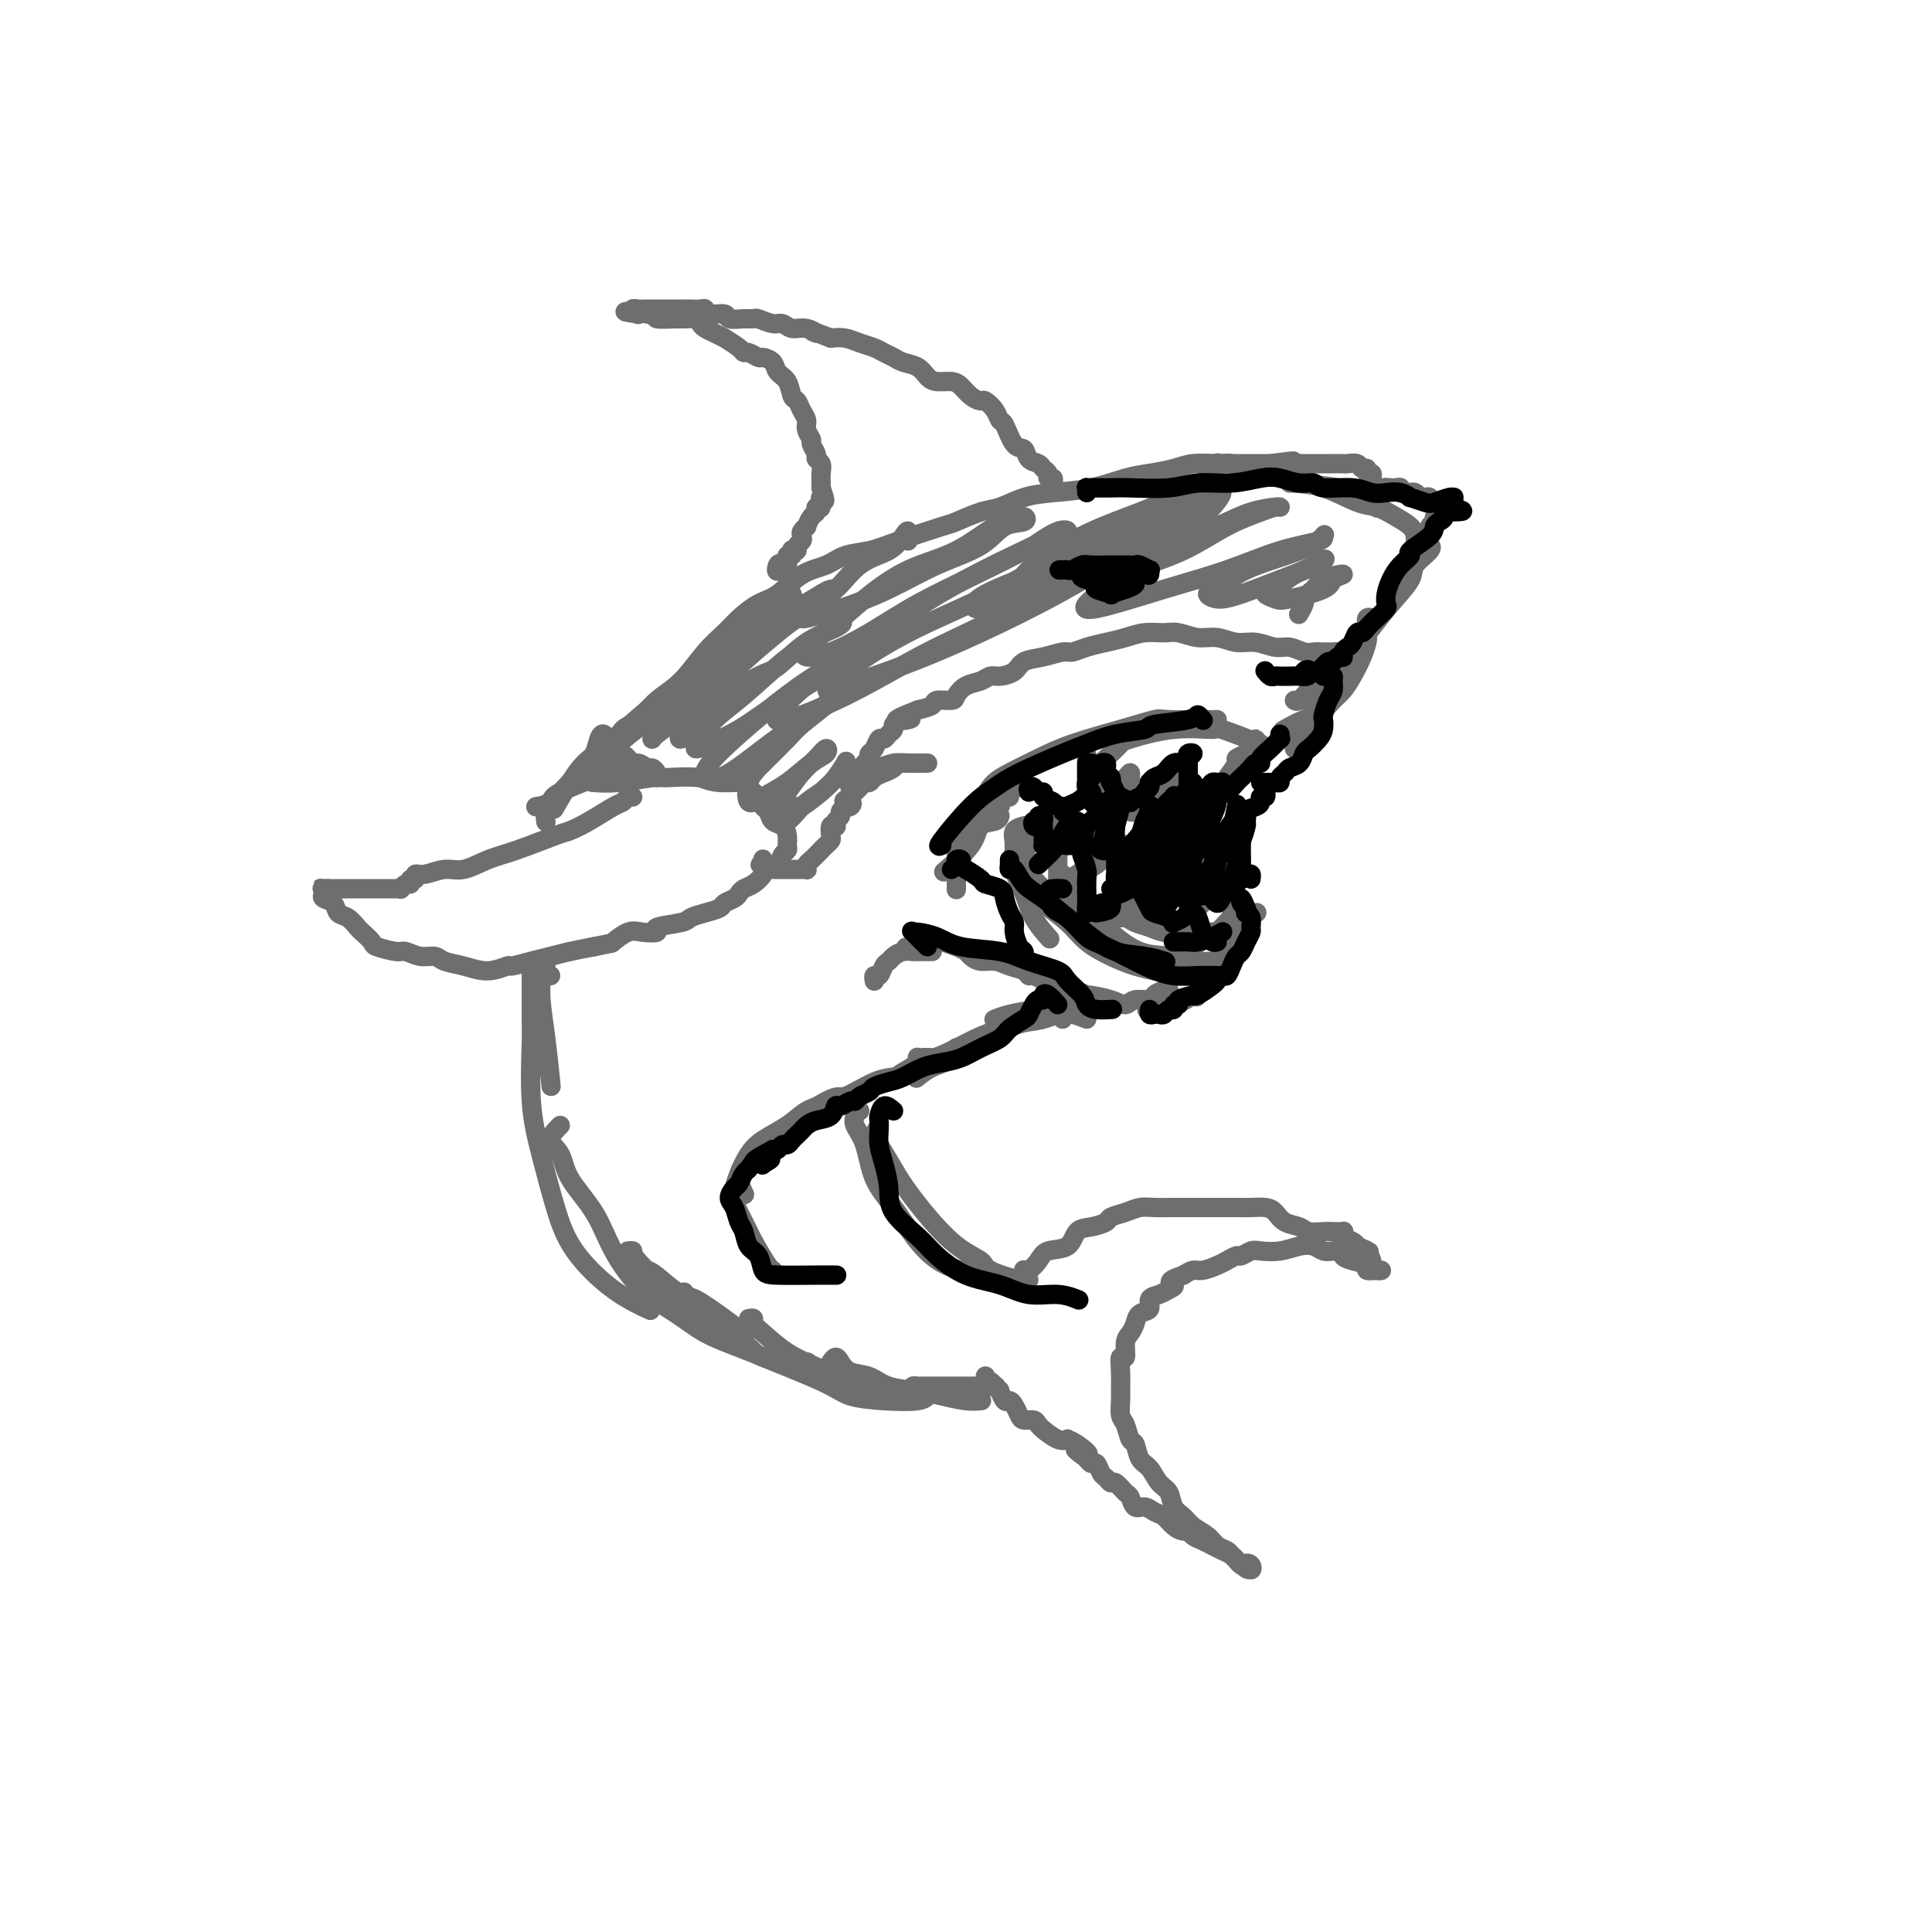 <svg viewBox='0 0 400 400' version='1.1' xmlns='http://www.w3.org/2000/svg' xmlns:xlink='http://www.w3.org/1999/xlink'><g fill='none' stroke='rgb(109,110,112)' stroke-width='4' stroke-linecap='round' stroke-linejoin='round'><path d='M127,158c0.419,-1.564 0.839,-3.127 1,-4c0.161,-0.873 0.065,-1.055 0,-1c-0.065,0.055 -0.097,0.348 0,0c0.097,-0.348 0.325,-1.338 1,-2c0.675,-0.662 1.798,-0.995 3,-2c1.202,-1.005 2.484,-2.680 4,-4c1.516,-1.320 3.266,-2.283 5,-4c1.734,-1.717 3.453,-4.187 5,-6c1.547,-1.813 2.923,-2.969 4,-4c1.077,-1.031 1.856,-1.939 3,-3c1.144,-1.061 2.654,-2.277 4,-3c1.346,-0.723 2.530,-0.953 4,-2c1.470,-1.047 3.227,-2.912 5,-4c1.773,-1.088 3.561,-1.398 5,-2c1.439,-0.602 2.529,-1.494 4,-2c1.471,-0.506 3.324,-0.626 5,-1c1.676,-0.374 3.174,-1.002 6,-2c2.826,-0.998 6.978,-2.365 9,-3c2.022,-0.635 1.913,-0.538 3,-1c1.087,-0.462 3.369,-1.485 5,-2c1.631,-0.515 2.610,-0.523 4,-1c1.390,-0.477 3.192,-1.423 5,-2c1.808,-0.577 3.621,-0.784 6,-1c2.379,-0.216 5.324,-0.440 8,-1c2.676,-0.560 5.083,-1.457 7,-2c1.917,-0.543 3.343,-0.734 5,-1c1.657,-0.266 3.543,-0.607 5,-1c1.457,-0.393 2.484,-0.837 4,-1c1.516,-0.163 3.520,-0.044 5,0c1.480,0.044 2.437,0.012 4,0c1.563,-0.012 3.732,-0.003 5,0c1.268,0.003 1.634,0.002 2,0'/><path d='M263,96c8.337,-1.083 3.679,-0.290 2,0c-1.679,0.290 -0.380,0.078 1,0c1.380,-0.078 2.841,-0.021 4,0c1.159,0.021 2.016,0.004 3,0c0.984,-0.004 2.095,0.003 3,0c0.905,-0.003 1.606,-0.016 2,0c0.394,0.016 0.483,0.061 1,0c0.517,-0.061 1.463,-0.227 2,0c0.537,0.227 0.666,0.849 1,1c0.334,0.151 0.873,-0.167 1,0c0.127,0.167 -0.159,0.819 0,1c0.159,0.181 0.764,-0.109 1,0c0.236,0.109 0.105,0.617 0,1c-0.105,0.383 -0.182,0.642 0,1c0.182,0.358 0.623,0.817 1,1c0.377,0.183 0.688,0.092 1,0'/><path d='M286,101c1.306,0.774 1.071,0.208 1,0c-0.071,-0.208 0.024,-0.057 0,0c-0.024,0.057 -0.165,0.019 0,0c0.165,-0.019 0.635,-0.019 1,0c0.365,0.019 0.624,0.058 1,0c0.376,-0.058 0.871,-0.211 1,0c0.129,0.211 -0.106,0.788 0,1c0.106,0.212 0.553,0.061 1,0c0.447,-0.061 0.893,-0.030 1,0c0.107,0.030 -0.125,0.060 0,0c0.125,-0.060 0.607,-0.208 1,0c0.393,0.208 0.696,0.774 1,1c0.304,0.226 0.607,0.112 1,0c0.393,-0.112 0.875,-0.222 1,0c0.125,0.222 -0.107,0.778 0,1c0.107,0.222 0.554,0.111 1,0'/><path d='M297,104c1.640,0.687 0.239,0.905 0,1c-0.239,0.095 0.683,0.067 1,0c0.317,-0.067 0.028,-0.173 0,0c-0.028,0.173 0.203,0.626 0,1c-0.203,0.374 -0.842,0.668 -1,1c-0.158,0.332 0.166,0.703 0,1c-0.166,0.297 -0.820,0.520 -1,1c-0.180,0.480 0.116,1.218 0,2c-0.116,0.782 -0.644,1.607 -1,2c-0.356,0.393 -0.539,0.353 -1,1c-0.461,0.647 -1.201,1.982 -2,3c-0.799,1.018 -1.657,1.719 -2,2c-0.343,0.281 -0.172,0.140 0,0'/><path d='M296,114c-0.090,-0.461 -0.180,-0.921 0,-1c0.180,-0.079 0.629,0.224 0,1c-0.629,0.776 -2.335,2.024 -3,3c-0.665,0.976 -0.288,1.678 -1,3c-0.712,1.322 -2.511,3.264 -4,5c-1.489,1.736 -2.668,3.266 -4,5c-1.332,1.734 -2.819,3.674 -4,5c-1.181,1.326 -2.057,2.040 -3,3c-0.943,0.960 -1.951,2.166 -3,3c-1.049,0.834 -2.137,1.296 -3,2c-0.863,0.704 -1.502,1.651 -2,2c-0.498,0.349 -0.857,0.100 -1,0c-0.143,-0.100 -0.072,-0.050 0,0'/><path d='M284,129c0.114,-0.391 0.227,-0.781 0,-1c-0.227,-0.219 -0.796,-0.266 -1,0c-0.204,0.266 -0.045,0.845 0,1c0.045,0.155 -0.026,-0.113 0,0c0.026,0.113 0.147,0.608 0,1c-0.147,0.392 -0.561,0.680 -1,1c-0.439,0.320 -0.901,0.674 -1,1c-0.099,0.326 0.166,0.626 0,1c-0.166,0.374 -0.762,0.821 -1,1c-0.238,0.179 -0.119,0.089 0,0'/><path d='M282,134c-0.024,-0.933 -0.048,-1.866 0,-2c0.048,-0.134 0.168,0.529 0,1c-0.168,0.471 -0.622,0.748 -1,1c-0.378,0.252 -0.679,0.480 -1,1c-0.321,0.520 -0.663,1.333 -1,2c-0.337,0.667 -0.668,1.187 -2,3c-1.332,1.813 -3.663,4.920 -5,7c-1.337,2.080 -1.679,3.132 -2,4c-0.321,0.868 -0.622,1.552 -1,2c-0.378,0.448 -0.832,0.659 -1,1c-0.168,0.341 -0.048,0.812 0,1c0.048,0.188 0.024,0.094 0,0'/><path d='M282,133c0.405,-0.472 0.810,-0.943 1,-1c0.190,-0.057 0.165,0.301 0,1c-0.165,0.699 -0.470,1.739 -1,3c-0.530,1.261 -1.284,2.742 -2,4c-0.716,1.258 -1.394,2.292 -2,3c-0.606,0.708 -1.140,1.090 -2,2c-0.860,0.910 -2.045,2.347 -3,3c-0.955,0.653 -1.680,0.522 -3,1c-1.320,0.478 -3.234,1.565 -4,2c-0.766,0.435 -0.383,0.217 0,0'/><path d='M261,154c-3.328,-1.283 -6.656,-2.566 -8,-3c-1.344,-0.434 -0.706,-0.020 -2,0c-1.294,0.020 -4.522,-0.355 -8,0c-3.478,0.355 -7.205,1.440 -9,2c-1.795,0.560 -1.656,0.593 -2,1c-0.344,0.407 -1.169,1.186 -2,2c-0.831,0.814 -1.666,1.661 -2,2c-0.334,0.339 -0.167,0.169 0,0'/><path d='M252,149c-4.030,0.041 -8.060,0.083 -10,0c-1.940,-0.083 -1.789,-0.290 -3,0c-1.211,0.290 -3.784,1.076 -7,2c-3.216,0.924 -7.076,1.986 -10,3c-2.924,1.014 -4.913,1.982 -7,3c-2.087,1.018 -4.271,2.087 -6,3c-1.729,0.913 -3.004,1.669 -4,3c-0.996,1.331 -1.713,3.237 -2,4c-0.287,0.763 -0.143,0.381 0,0'/><path d='M212,163c-0.341,0.022 -0.683,0.043 -1,0c-0.317,-0.043 -0.611,-0.151 -1,0c-0.389,0.151 -0.875,0.563 -1,1c-0.125,0.437 0.111,0.901 0,1c-0.111,0.099 -0.568,-0.166 -1,0c-0.432,0.166 -0.838,0.762 -1,1c-0.162,0.238 -0.081,0.119 0,0'/><path d='M207,166c0.134,0.401 0.269,0.802 0,1c-0.269,0.198 -0.940,0.193 -1,0c-0.060,-0.193 0.492,-0.572 0,0c-0.492,0.572 -2.027,2.097 -3,3c-0.973,0.903 -1.385,1.186 -2,2c-0.615,0.814 -1.433,2.159 -2,3c-0.567,0.841 -0.884,1.178 -1,2c-0.116,0.822 -0.031,2.127 0,3c0.031,0.873 0.008,1.312 0,2c-0.008,0.688 -0.002,1.625 0,2c0.002,0.375 0.001,0.187 0,0'/><path d='M207,169c0.028,-0.105 0.056,-0.209 0,0c-0.056,0.209 -0.194,0.733 -1,1c-0.806,0.267 -2.278,0.278 -3,1c-0.722,0.722 -0.694,2.156 -2,4c-1.306,1.844 -3.944,4.098 -5,5c-1.056,0.902 -0.528,0.451 0,0'/><path d='M215,171c-0.716,-0.004 -1.431,-0.008 -2,0c-0.569,0.008 -0.991,0.027 -1,0c-0.009,-0.027 0.396,-0.101 0,0c-0.396,0.101 -1.594,0.378 -2,1c-0.406,0.622 -0.021,1.589 0,3c0.021,1.411 -0.323,3.265 0,5c0.323,1.735 1.313,3.352 2,5c0.687,1.648 1.069,3.328 2,5c0.931,1.672 2.409,3.335 3,4c0.591,0.665 0.296,0.333 0,0'/><path d='M213,175c-0.479,0.262 -0.958,0.524 -1,2c-0.042,1.476 0.354,4.167 1,6c0.646,1.833 1.543,2.809 3,4c1.457,1.191 3.473,2.596 5,4c1.527,1.404 2.564,2.807 4,4c1.436,1.193 3.272,2.175 5,3c1.728,0.825 3.350,1.491 5,2c1.650,0.509 3.329,0.860 4,1c0.671,0.140 0.336,0.070 0,0'/><path d='M220,181c-0.502,0.239 -1.003,0.478 -1,1c0.003,0.522 0.512,1.327 1,2c0.488,0.673 0.955,1.213 2,2c1.045,0.787 2.669,1.822 4,3c1.331,1.178 2.368,2.498 4,4c1.632,1.502 3.860,3.187 6,4c2.140,0.813 4.192,0.754 6,1c1.808,0.246 3.371,0.797 5,1c1.629,0.203 3.322,0.058 4,0c0.678,-0.058 0.339,-0.029 0,0'/><path d='M229,190c0.440,-0.391 0.879,-0.781 1,-1c0.121,-0.219 -0.078,-0.266 0,0c0.078,0.266 0.432,0.846 1,1c0.568,0.154 1.351,-0.116 2,0c0.649,0.116 1.163,0.620 2,1c0.837,0.380 1.997,0.638 3,1c1.003,0.362 1.849,0.829 3,1c1.151,0.171 2.608,0.046 4,0c1.392,-0.046 2.721,-0.012 4,0c1.279,0.012 2.508,0.004 3,0c0.492,-0.004 0.246,-0.002 0,0'/><path d='M241,193c0.318,0.031 0.636,0.062 1,0c0.364,-0.062 0.773,-0.216 1,0c0.227,0.216 0.271,0.804 1,1c0.729,0.196 2.143,0.000 3,0c0.857,0.000 1.158,0.196 2,0c0.842,-0.196 2.227,-0.784 3,-1c0.773,-0.216 0.935,-0.062 1,0c0.065,0.062 0.032,0.031 0,0'/><path d='M248,194c0.336,0.097 0.672,0.194 1,0c0.328,-0.194 0.649,-0.679 2,-1c1.351,-0.321 3.733,-0.478 5,-1c1.267,-0.522 1.418,-1.410 2,-2c0.582,-0.590 1.595,-0.883 2,-1c0.405,-0.117 0.203,-0.059 0,0'/><path d='M256,186c-0.121,0.333 -0.241,0.667 0,1c0.241,0.333 0.844,0.667 1,1c0.156,0.333 -0.135,0.667 0,1c0.135,0.333 0.697,0.665 1,1c0.303,0.335 0.348,0.672 0,1c-0.348,0.328 -1.088,0.648 -2,1c-0.912,0.352 -1.996,0.735 -3,1c-1.004,0.265 -1.929,0.411 -3,1c-1.071,0.589 -2.288,1.620 -3,2c-0.712,0.380 -0.918,0.109 -1,0c-0.082,-0.109 -0.041,-0.054 0,0'/><path d='M212,173c0.200,2.627 0.401,5.254 1,7c0.599,1.746 1.597,2.612 3,4c1.403,1.388 3.211,3.300 5,5c1.789,1.700 3.559,3.188 5,4c1.441,0.812 2.555,0.946 3,1c0.445,0.054 0.223,0.027 0,0'/><path d='M257,193c0.113,0.006 0.227,0.011 0,0c-0.227,-0.011 -0.793,-0.039 -1,0c-0.207,0.039 -0.055,0.143 0,0c0.055,-0.143 0.014,-0.534 0,-1c-0.014,-0.466 -0.002,-1.007 0,-1c0.002,0.007 -0.005,0.563 0,1c0.005,0.437 0.022,0.755 0,1c-0.022,0.245 -0.083,0.416 0,1c0.083,0.584 0.311,1.579 0,2c-0.311,0.421 -1.161,0.267 -2,1c-0.839,0.733 -1.668,2.352 -2,3c-0.332,0.648 -0.166,0.324 0,0'/><path d='M253,192c0.844,-0.915 1.688,-1.829 2,-2c0.312,-0.171 0.092,0.403 0,1c-0.092,0.597 -0.054,1.219 0,2c0.054,0.781 0.126,1.723 0,2c-0.126,0.277 -0.451,-0.111 -1,1c-0.549,1.111 -1.322,3.720 -2,5c-0.678,1.280 -1.259,1.229 -2,2c-0.741,0.771 -1.640,2.363 -2,3c-0.360,0.637 -0.180,0.318 0,0'/><path d='M253,196c0.849,-0.936 1.698,-1.872 2,-2c0.302,-0.128 0.056,0.552 0,1c-0.056,0.448 0.078,0.666 0,1c-0.078,0.334 -0.367,0.786 -1,2c-0.633,1.214 -1.610,3.191 -2,4c-0.390,0.809 -0.193,0.452 -1,1c-0.807,0.548 -2.618,2.003 -4,3c-1.382,0.997 -2.334,1.538 -4,2c-1.666,0.462 -4.048,0.846 -5,1c-0.952,0.154 -0.476,0.077 0,0'/><path d='M242,205c-0.205,-0.080 -0.411,-0.161 -1,0c-0.589,0.161 -1.562,0.562 -2,1c-0.438,0.438 -0.341,0.912 -1,1c-0.659,0.088 -2.073,-0.209 -3,0c-0.927,0.209 -1.366,0.925 -2,1c-0.634,0.075 -1.462,-0.491 -3,-1c-1.538,-0.509 -3.785,-0.959 -5,-1c-1.215,-0.041 -1.398,0.329 -2,0c-0.602,-0.329 -1.624,-1.358 -2,-2c-0.376,-0.642 -0.108,-0.898 0,-1c0.108,-0.102 0.054,-0.051 0,0'/><path d='M225,206c-1.085,-0.444 -2.170,-0.888 -3,-1c-0.830,-0.112 -1.406,0.110 -2,0c-0.594,-0.110 -1.206,-0.550 -2,-1c-0.794,-0.450 -1.769,-0.908 -2,-1c-0.231,-0.092 0.283,0.183 0,0c-0.283,-0.183 -1.363,-0.824 -2,-1c-0.637,-0.176 -0.832,0.111 -1,0c-0.168,-0.111 -0.311,-0.621 -1,-1c-0.689,-0.379 -1.924,-0.626 -3,-1c-1.076,-0.374 -1.992,-0.873 -3,-1c-1.008,-0.127 -2.108,0.120 -3,0c-0.892,-0.120 -1.577,-0.608 -2,-1c-0.423,-0.392 -0.583,-0.690 -1,-1c-0.417,-0.310 -1.090,-0.633 -2,-1c-0.910,-0.367 -2.058,-0.779 -3,-1c-0.942,-0.221 -1.677,-0.252 -3,0c-1.323,0.252 -3.235,0.786 -4,1c-0.765,0.214 -0.382,0.107 0,0'/><path d='M193,197c-1.201,-0.006 -2.402,-0.012 -3,0c-0.598,0.012 -0.594,0.043 -1,0c-0.406,-0.043 -1.222,-0.162 -2,0c-0.778,0.162 -1.519,0.603 -2,1c-0.481,0.397 -0.703,0.751 -1,1c-0.297,0.249 -0.668,0.393 -1,1c-0.332,0.607 -0.625,1.678 -1,2c-0.375,0.322 -0.832,-0.106 -1,0c-0.168,0.106 -0.048,0.744 0,1c0.048,0.256 0.024,0.128 0,0'/><path d='M225,211c-1.156,-0.451 -2.311,-0.903 -3,-1c-0.689,-0.097 -0.910,0.160 -1,0c-0.090,-0.160 -0.049,-0.736 -1,-1c-0.951,-0.264 -2.894,-0.215 -5,0c-2.106,0.215 -4.375,0.596 -6,1c-1.625,0.404 -2.607,0.830 -3,1c-0.393,0.170 -0.196,0.085 0,0'/><path d='M224,210c-0.853,-0.366 -1.706,-0.731 -2,-1c-0.294,-0.269 -0.031,-0.440 -1,0c-0.969,0.440 -3.172,1.493 -5,2c-1.828,0.507 -3.282,0.469 -5,1c-1.718,0.531 -3.701,1.631 -6,3c-2.299,1.369 -4.915,3.006 -7,4c-2.085,0.994 -3.638,1.345 -5,2c-1.362,0.655 -2.532,1.616 -3,2c-0.468,0.384 -0.234,0.192 0,0'/><path d='M220,211c-0.172,-0.406 -0.343,-0.811 -1,-1c-0.657,-0.189 -1.799,-0.160 -3,0c-1.201,0.160 -2.463,0.451 -4,1c-1.537,0.549 -3.351,1.356 -5,2c-1.649,0.644 -3.132,1.126 -5,2c-1.868,0.874 -4.119,2.142 -6,3c-1.881,0.858 -3.391,1.308 -5,2c-1.609,0.692 -3.317,1.626 -4,2c-0.683,0.374 -0.342,0.187 0,0'/><path d='M201,217c-0.341,0.002 -0.682,0.003 -1,0c-0.318,-0.003 -0.614,-0.011 -1,0c-0.386,0.011 -0.864,0.041 -1,0c-0.136,-0.041 0.068,-0.155 0,0c-0.068,0.155 -0.410,0.578 -1,1c-0.590,0.422 -1.428,0.845 -2,1c-0.572,0.155 -0.878,0.044 -1,0c-0.122,-0.044 -0.061,-0.022 0,0'/><path d='M192,219c-0.309,-0.008 -0.619,-0.016 -1,0c-0.381,0.016 -0.834,0.056 -1,0c-0.166,-0.056 -0.045,-0.207 0,0c0.045,0.207 0.013,0.774 0,1c-0.013,0.226 -0.006,0.113 0,0'/><path d='M193,219c0.218,0.016 0.435,0.032 0,0c-0.435,-0.032 -1.523,-0.113 -2,0c-0.477,0.113 -0.342,0.421 -1,1c-0.658,0.579 -2.110,1.430 -3,2c-0.890,0.570 -1.217,0.858 -2,1c-0.783,0.142 -2.020,0.138 -4,1c-1.980,0.862 -4.703,2.589 -6,3c-1.297,0.411 -1.167,-0.495 -4,1c-2.833,1.495 -8.629,5.392 -12,8c-3.371,2.608 -4.316,3.926 -5,5c-0.684,1.074 -1.107,1.905 -1,3c0.107,1.095 0.745,2.456 1,3c0.255,0.544 0.128,0.272 0,0'/><path d='M174,228c-1.223,0.434 -2.445,0.868 -3,1c-0.555,0.132 -0.442,-0.037 -1,0c-0.558,0.037 -1.788,0.280 -3,1c-1.212,0.720 -2.407,1.916 -4,3c-1.593,1.084 -3.583,2.054 -5,3c-1.417,0.946 -2.259,1.868 -3,3c-0.741,1.132 -1.379,2.475 -2,4c-0.621,1.525 -1.224,3.232 -1,5c0.224,1.768 1.276,3.598 2,5c0.724,1.402 1.122,2.376 2,4c0.878,1.624 2.236,3.899 3,5c0.764,1.101 0.932,1.029 1,1c0.068,-0.029 0.034,-0.014 0,0'/><path d='M127,154c0.090,-0.455 0.179,-0.911 0,-1c-0.179,-0.089 -0.628,0.187 -1,0c-0.372,-0.187 -0.668,-0.839 -1,-1c-0.332,-0.161 -0.699,0.168 -1,1c-0.301,0.832 -0.537,2.168 -1,3c-0.463,0.832 -1.155,1.161 -2,2c-0.845,0.839 -1.843,2.187 -3,4c-1.157,1.813 -2.473,4.089 -3,5c-0.527,0.911 -0.263,0.455 0,0'/><path d='M131,165c-0.337,-0.103 -0.675,-0.206 -1,0c-0.325,0.206 -0.638,0.722 -1,1c-0.362,0.278 -0.774,0.319 -2,1c-1.226,0.681 -3.268,2.002 -5,3c-1.732,0.998 -3.156,1.673 -4,2c-0.844,0.327 -1.110,0.307 -3,1c-1.890,0.693 -5.405,2.099 -8,3c-2.595,0.901 -4.268,1.298 -6,2c-1.732,0.702 -3.521,1.709 -5,2c-1.479,0.291 -2.649,-0.133 -4,0c-1.351,0.133 -2.883,0.824 -4,1c-1.117,0.176 -1.819,-0.164 -2,0c-0.181,0.164 0.158,0.832 0,1c-0.158,0.168 -0.812,-0.165 -1,0c-0.188,0.165 0.091,0.829 0,1c-0.091,0.171 -0.552,-0.150 -1,0c-0.448,0.150 -0.882,0.772 -1,1c-0.118,0.228 0.082,0.061 0,0c-0.082,-0.061 -0.444,-0.016 -1,0c-0.556,0.016 -1.304,0.004 -2,0c-0.696,-0.004 -1.338,-0.001 -2,0c-0.662,0.001 -1.343,0.000 -2,0c-0.657,-0.000 -1.289,-0.000 -2,0c-0.711,0.000 -1.500,0.000 -2,0c-0.500,-0.000 -0.711,-0.000 -1,0c-0.289,0.000 -0.655,0.000 -1,0c-0.345,-0.000 -0.670,-0.000 -1,0c-0.330,0.000 -0.665,0.000 -1,0'/><path d='M68,184c-2.555,-0.047 -1.443,-0.163 -1,0c0.443,0.163 0.215,0.606 0,1c-0.215,0.394 -0.419,0.740 0,1c0.419,0.260 1.459,0.436 2,1c0.541,0.564 0.583,1.517 1,2c0.417,0.483 1.208,0.496 2,1c0.792,0.504 1.585,1.498 2,2c0.415,0.502 0.452,0.512 1,1c0.548,0.488 1.605,1.455 2,2c0.395,0.545 0.126,0.667 1,1c0.874,0.333 2.890,0.877 4,1c1.110,0.123 1.314,-0.175 2,0c0.686,0.175 1.855,0.822 3,1c1.145,0.178 2.265,-0.114 3,0c0.735,0.114 1.083,0.634 2,1c0.917,0.366 2.401,0.578 4,1c1.599,0.422 3.312,1.052 5,1c1.688,-0.052 3.349,-0.788 4,-1c0.651,-0.212 0.290,0.098 1,0c0.710,-0.098 2.489,-0.604 4,-1c1.511,-0.396 2.753,-0.684 4,-1c1.247,-0.316 2.499,-0.662 4,-1c1.501,-0.338 3.250,-0.669 5,-1'/><path d='M123,196c4.162,-0.880 3.566,-0.578 4,-1c0.434,-0.422 1.899,-1.566 3,-2c1.101,-0.434 1.838,-0.158 3,0c1.162,0.158 2.751,0.197 3,0c0.249,-0.197 -0.840,-0.630 0,-1c0.840,-0.370 3.611,-0.676 5,-1c1.389,-0.324 1.398,-0.664 2,-1c0.602,-0.336 1.796,-0.667 3,-1c1.204,-0.333 2.416,-0.667 3,-1c0.584,-0.333 0.540,-0.666 1,-1c0.460,-0.334 1.423,-0.670 2,-1c0.577,-0.330 0.767,-0.653 1,-1c0.233,-0.347 0.509,-0.720 1,-1c0.491,-0.280 1.196,-0.469 2,-1c0.804,-0.531 1.707,-1.403 2,-2c0.293,-0.597 -0.023,-0.920 0,-1c0.023,-0.080 0.384,0.081 1,0c0.616,-0.081 1.486,-0.406 2,-1c0.514,-0.594 0.672,-1.459 1,-2c0.328,-0.541 0.827,-0.760 1,-1c0.173,-0.240 0.019,-0.502 0,-1c-0.019,-0.498 0.097,-1.232 0,-2c-0.097,-0.768 -0.406,-1.571 -1,-2c-0.594,-0.429 -1.473,-0.486 -2,-1c-0.527,-0.514 -0.701,-1.487 -1,-2c-0.299,-0.513 -0.723,-0.568 -1,-1c-0.277,-0.432 -0.409,-1.243 -1,-2c-0.591,-0.757 -1.643,-1.461 -2,-2c-0.357,-0.539 -0.019,-0.914 -1,-1c-0.981,-0.086 -3.280,0.118 -5,0c-1.720,-0.118 -2.860,-0.559 -4,-1'/><path d='M145,161c-3.043,-0.293 -5.650,-0.026 -7,0c-1.350,0.026 -1.444,-0.189 -3,0c-1.556,0.189 -4.573,0.782 -7,1c-2.427,0.218 -4.265,0.062 -5,0c-0.735,-0.062 -0.368,-0.031 0,0'/><path d='M136,161c0.096,-0.299 0.192,-0.598 0,-1c-0.192,-0.402 -0.673,-0.908 -1,-1c-0.327,-0.092 -0.499,0.229 -1,0c-0.501,-0.229 -1.332,-1.008 -2,-1c-0.668,0.008 -1.173,0.803 -2,1c-0.827,0.197 -1.977,-0.204 -3,0c-1.023,0.204 -1.920,1.015 -4,2c-2.080,0.985 -5.342,2.145 -7,3c-1.658,0.855 -1.713,1.404 -2,2c-0.287,0.596 -0.808,1.237 -1,2c-0.192,0.763 -0.055,1.646 0,2c0.055,0.354 0.027,0.177 0,0'/><path d='M114,202c-0.308,0.010 -0.616,0.020 -1,0c-0.384,-0.020 -0.845,-0.071 -1,0c-0.155,0.071 -0.003,0.262 0,1c0.003,0.738 -0.144,2.023 0,4c0.144,1.977 0.577,4.648 1,8c0.423,3.352 0.835,7.386 1,9c0.165,1.614 0.082,0.807 0,0'/><path d='M113,200c-0.732,-0.543 -1.464,-1.086 -2,-1c-0.536,0.086 -0.877,0.802 -1,1c-0.123,0.198 -0.028,-0.122 0,2c0.028,2.122 -0.012,6.686 0,9c0.012,2.314 0.075,2.377 0,5c-0.075,2.623 -0.288,7.807 0,12c0.288,4.193 1.076,7.394 2,11c0.924,3.606 1.982,7.618 3,11c1.018,3.382 1.994,6.133 4,9c2.006,2.867 5.040,5.849 8,8c2.960,2.151 5.846,3.472 7,4c1.154,0.528 0.577,0.264 0,0'/><path d='M116,233c-1.046,1.036 -2.091,2.073 -2,3c0.091,0.927 1.319,1.745 2,3c0.681,1.255 0.813,2.947 2,5c1.187,2.053 3.427,4.468 5,7c1.573,2.532 2.478,5.181 4,8c1.522,2.819 3.663,5.806 6,8c2.337,2.194 4.872,3.593 7,5c2.128,1.407 3.849,2.820 6,4c2.151,1.180 4.733,2.125 7,3c2.267,0.875 4.219,1.678 5,2c0.781,0.322 0.390,0.161 0,0'/><path d='M131,261c0.467,0.300 0.933,0.599 1,1c0.067,0.401 -0.267,0.903 0,1c0.267,0.097 1.134,-0.211 2,0c0.866,0.211 1.732,0.939 3,2c1.268,1.061 2.939,2.453 4,3c1.061,0.547 1.511,0.250 3,1c1.489,0.750 4.016,2.548 6,4c1.984,1.452 3.424,2.558 4,3c0.576,0.442 0.288,0.221 0,0'/><path d='M142,268c-0.328,-0.437 -0.655,-0.873 0,0c0.655,0.873 2.293,3.057 3,4c0.707,0.943 0.484,0.645 1,1c0.516,0.355 1.771,1.363 4,3c2.229,1.637 5.433,3.903 8,5c2.567,1.097 4.499,1.026 6,1c1.501,-0.026 2.572,-0.007 3,0c0.428,0.007 0.214,0.004 0,0'/><path d='M178,230c-0.417,0.000 -0.833,0.000 -1,0c-0.167,0.000 -0.083,0.000 0,0'/><path d='M177,230c0.051,0.270 0.102,0.541 0,1c-0.102,0.459 -0.356,1.108 0,2c0.356,0.892 1.323,2.028 2,4c0.677,1.972 1.064,4.780 2,7c0.936,2.220 2.423,3.852 4,6c1.577,2.148 3.246,4.810 5,7c1.754,2.190 3.594,3.907 6,5c2.406,1.093 5.379,1.564 7,2c1.621,0.436 1.892,0.839 2,1c0.108,0.161 0.054,0.081 0,0'/><path d='M182,233c-0.463,0.739 -0.927,1.478 -1,2c-0.073,0.522 0.244,0.825 1,2c0.756,1.175 1.952,3.220 3,5c1.048,1.780 1.948,3.293 4,6c2.052,2.707 5.258,6.606 8,9c2.742,2.394 5.022,3.282 6,4c0.978,0.718 0.654,1.265 2,2c1.346,0.735 4.362,1.660 6,2c1.638,0.340 1.896,0.097 2,0c0.104,-0.097 0.052,-0.049 0,0'/><path d='M130,259c0.495,-0.042 0.990,-0.084 1,0c0.010,0.084 -0.463,0.295 1,2c1.463,1.705 4.864,4.904 6,6c1.136,1.096 0.009,0.090 3,2c2.991,1.910 10.100,6.736 13,9c2.900,2.264 1.593,1.967 4,3c2.407,1.033 8.530,3.398 12,5c3.470,1.602 4.289,2.443 6,3c1.711,0.557 4.314,0.830 7,1c2.686,0.170 5.454,0.238 7,0c1.546,-0.238 1.870,-0.782 2,-1c0.130,-0.218 0.065,-0.109 0,0'/><path d='M155,273c0.453,-0.080 0.905,-0.160 1,0c0.095,0.160 -0.169,0.560 0,1c0.169,0.440 0.770,0.920 2,2c1.230,1.080 3.089,2.759 5,4c1.911,1.241 3.876,2.045 6,3c2.124,0.955 4.409,2.060 7,3c2.591,0.940 5.488,1.716 8,2c2.512,0.284 4.638,0.076 7,0c2.362,-0.076 4.961,-0.022 6,0c1.039,0.022 0.520,0.011 0,0'/><path d='M172,282c0.343,-0.479 0.687,-0.959 1,-1c0.313,-0.041 0.596,0.356 1,1c0.404,0.644 0.928,1.534 2,2c1.072,0.466 2.692,0.507 4,1c1.308,0.493 2.305,1.439 4,2c1.695,0.561 4.087,0.739 6,1c1.913,0.261 3.348,0.606 5,1c1.652,0.394 3.522,0.837 5,1c1.478,0.163 2.565,0.047 3,0c0.435,-0.047 0.217,-0.023 0,0'/><path d='M190,288c-0.524,-0.423 -1.047,-0.845 -1,-1c0.047,-0.155 0.666,-0.041 1,0c0.334,0.041 0.384,0.011 1,0c0.616,-0.011 1.798,-0.003 3,0c1.202,0.003 2.425,0.001 4,0c1.575,-0.001 3.501,-0.000 5,0c1.499,0.000 2.571,0.000 3,0c0.429,-0.000 0.214,-0.000 0,0'/><path d='M212,266c-0.004,-0.735 -0.009,-1.471 0,-2c0.009,-0.529 0.031,-0.853 0,-1c-0.031,-0.147 -0.114,-0.117 0,0c0.114,0.117 0.424,0.322 1,0c0.576,-0.322 1.417,-1.171 2,-2c0.583,-0.829 0.910,-1.637 2,-2c1.090,-0.363 2.945,-0.282 4,-1c1.055,-0.718 1.311,-2.233 2,-3c0.689,-0.767 1.812,-0.784 3,-1c1.188,-0.216 2.442,-0.632 3,-1c0.558,-0.368 0.421,-0.687 1,-1c0.579,-0.313 1.873,-0.620 3,-1c1.127,-0.380 2.087,-0.834 3,-1c0.913,-0.166 1.780,-0.044 3,0c1.220,0.044 2.795,0.012 4,0c1.205,-0.012 2.041,-0.003 3,0c0.959,0.003 2.042,0.000 3,0c0.958,-0.000 1.790,0.002 3,0c1.210,-0.002 2.798,-0.008 4,0c1.202,0.008 2.017,0.029 3,0c0.983,-0.029 2.135,-0.109 3,0c0.865,0.109 1.443,0.407 2,1c0.557,0.593 1.093,1.479 2,2c0.907,0.521 2.184,0.676 3,1c0.816,0.324 1.172,0.818 2,1c0.828,0.182 2.129,0.052 3,0c0.871,-0.052 1.312,-0.025 2,0c0.688,0.025 1.624,0.048 2,0c0.376,-0.048 0.194,-0.168 0,0c-0.194,0.168 -0.398,0.622 0,1c0.398,0.378 1.400,0.679 2,1c0.600,0.321 0.800,0.660 1,1'/><path d='M281,258c3.409,1.493 2.433,1.227 2,1c-0.433,-0.227 -0.321,-0.415 0,0c0.321,0.415 0.852,1.432 1,2c0.148,0.568 -0.088,0.688 0,1c0.088,0.312 0.499,0.816 1,1c0.501,0.184 1.093,0.046 1,0c-0.093,-0.046 -0.871,-0.001 -1,0c-0.129,0.001 0.392,-0.041 0,0c-0.392,0.041 -1.697,0.165 -2,0c-0.303,-0.165 0.396,-0.619 0,-1c-0.396,-0.381 -1.888,-0.690 -3,-1c-1.112,-0.310 -1.844,-0.623 -2,-1c-0.156,-0.377 0.265,-0.820 0,-1c-0.265,-0.180 -1.217,-0.097 -2,0c-0.783,0.097 -1.396,0.208 -2,0c-0.604,-0.208 -1.197,-0.736 -2,-1c-0.803,-0.264 -1.816,-0.263 -3,0c-1.184,0.263 -2.540,0.788 -4,1c-1.460,0.212 -3.024,0.113 -4,0c-0.976,-0.113 -1.363,-0.238 -2,0c-0.637,0.238 -1.525,0.838 -2,1c-0.475,0.162 -0.536,-0.115 -1,0c-0.464,0.115 -1.332,0.622 -2,1c-0.668,0.378 -1.138,0.627 -2,1c-0.862,0.373 -2.117,0.870 -3,1c-0.883,0.130 -1.395,-0.106 -2,0c-0.605,0.106 -1.302,0.553 -2,1'/><path d='M245,264c-4.128,1.335 -2.449,1.671 -2,2c0.449,0.329 -0.331,0.651 -1,1c-0.669,0.349 -1.226,0.726 -2,1c-0.774,0.274 -1.765,0.444 -2,1c-0.235,0.556 0.287,1.498 0,2c-0.287,0.502 -1.382,0.563 -2,1c-0.618,0.437 -0.758,1.250 -1,2c-0.242,0.750 -0.587,1.438 -1,2c-0.413,0.562 -0.895,0.998 -1,2c-0.105,1.002 0.168,2.571 0,3c-0.168,0.429 -0.778,-0.281 -1,0c-0.222,0.281 -0.057,1.554 0,3c0.057,1.446 0.004,3.064 0,4c-0.004,0.936 0.041,1.190 0,2c-0.041,0.810 -0.166,2.174 0,3c0.166,0.826 0.625,1.112 1,2c0.375,0.888 0.666,2.377 1,3c0.334,0.623 0.709,0.378 1,1c0.291,0.622 0.497,2.110 1,3c0.503,0.890 1.304,1.183 2,2c0.696,0.817 1.288,2.158 2,3c0.712,0.842 1.546,1.184 2,2c0.454,0.816 0.530,2.106 1,3c0.470,0.894 1.334,1.391 2,2c0.666,0.609 1.134,1.329 2,2c0.866,0.671 2.130,1.293 3,2c0.870,0.707 1.346,1.499 2,2c0.654,0.501 1.484,0.712 2,1c0.516,0.288 0.716,0.655 1,1c0.284,0.345 0.653,0.670 1,1c0.347,0.330 0.674,0.665 1,1'/><path d='M257,324c2.335,1.877 1.173,0.570 1,0c-0.173,-0.570 0.644,-0.405 1,0c0.356,0.405 0.251,1.048 0,1c-0.251,-0.048 -0.648,-0.786 -1,-1c-0.352,-0.214 -0.661,0.097 -1,0c-0.339,-0.097 -0.710,-0.604 -1,-1c-0.290,-0.396 -0.501,-0.683 -1,-1c-0.499,-0.317 -1.286,-0.663 -2,-1c-0.714,-0.337 -1.356,-0.664 -2,-1c-0.644,-0.336 -1.289,-0.680 -2,-1c-0.711,-0.320 -1.489,-0.614 -2,-1c-0.511,-0.386 -0.756,-0.862 -1,-1c-0.244,-0.138 -0.488,0.064 -1,0c-0.512,-0.064 -1.293,-0.393 -2,-1c-0.707,-0.607 -1.342,-1.490 -2,-2c-0.658,-0.510 -1.341,-0.646 -2,-1c-0.659,-0.354 -1.294,-0.926 -2,-1c-0.706,-0.074 -1.485,0.349 -2,0c-0.515,-0.349 -0.768,-1.470 -1,-2c-0.232,-0.530 -0.443,-0.469 -1,-1c-0.557,-0.531 -1.459,-1.652 -2,-2c-0.541,-0.348 -0.722,0.079 -1,0c-0.278,-0.079 -0.652,-0.665 -1,-1c-0.348,-0.335 -0.671,-0.420 -1,-1c-0.329,-0.580 -0.666,-1.656 -1,-2c-0.334,-0.344 -0.667,0.045 -1,0c-0.333,-0.045 -0.667,-0.522 -1,-1'/><path d='M225,302c-4.863,-3.524 -1.020,-1.335 0,-1c1.020,0.335 -0.782,-1.186 -2,-2c-1.218,-0.814 -1.853,-0.921 -2,-1c-0.147,-0.079 0.192,-0.129 0,0c-0.192,0.129 -0.915,0.437 -2,0c-1.085,-0.437 -2.532,-1.619 -3,-2c-0.468,-0.381 0.043,0.039 0,0c-0.043,-0.039 -0.642,-0.539 -1,-1c-0.358,-0.461 -0.477,-0.884 -1,-1c-0.523,-0.116 -1.449,0.076 -2,0c-0.551,-0.076 -0.726,-0.420 -1,-1c-0.274,-0.580 -0.647,-1.394 -1,-2c-0.353,-0.606 -0.686,-1.002 -1,-1c-0.314,0.002 -0.609,0.403 -1,0c-0.391,-0.403 -0.879,-1.610 -1,-2c-0.121,-0.390 0.125,0.035 0,0c-0.125,-0.035 -0.622,-0.531 -1,-1c-0.378,-0.469 -0.637,-0.910 -1,-1c-0.363,-0.090 -0.829,0.172 -1,0c-0.171,-0.172 -0.046,-0.778 0,-1c0.046,-0.222 0.012,-0.060 0,0c-0.012,0.060 -0.004,0.017 0,0c0.004,-0.017 0.002,-0.009 0,0'/><path d='M218,101c0.009,0.081 0.017,0.162 0,0c-0.017,-0.162 -0.060,-0.568 0,-1c0.060,-0.432 0.225,-0.890 0,-1c-0.225,-0.110 -0.838,0.126 -1,0c-0.162,-0.126 0.126,-0.616 0,-1c-0.126,-0.384 -0.666,-0.663 -1,-1c-0.334,-0.337 -0.460,-0.732 -1,-1c-0.540,-0.268 -1.493,-0.410 -2,-1c-0.507,-0.590 -0.569,-1.628 -1,-2c-0.431,-0.372 -1.233,-0.079 -2,-1c-0.767,-0.921 -1.500,-3.055 -2,-4c-0.500,-0.945 -0.767,-0.700 -1,-1c-0.233,-0.300 -0.433,-1.145 -1,-2c-0.567,-0.855 -1.502,-1.722 -2,-2c-0.498,-0.278 -0.560,0.031 -1,0c-0.440,-0.031 -1.259,-0.403 -2,-1c-0.741,-0.597 -1.405,-1.421 -2,-2c-0.595,-0.579 -1.122,-0.915 -2,-1c-0.878,-0.085 -2.108,0.079 -3,0c-0.892,-0.079 -1.447,-0.402 -2,-1c-0.553,-0.598 -1.106,-1.470 -2,-2c-0.894,-0.530 -2.129,-0.719 -3,-1c-0.871,-0.281 -1.377,-0.653 -2,-1c-0.623,-0.347 -1.363,-0.667 -2,-1c-0.637,-0.333 -1.171,-0.677 -2,-1c-0.829,-0.323 -1.954,-0.625 -3,-1c-1.046,-0.375 -2.013,-0.821 -3,-1c-0.987,-0.179 -1.993,-0.089 -3,0'/><path d='M172,70c-5.550,-2.172 -3.425,-1.103 -3,-1c0.425,0.103 -0.849,-0.761 -2,-1c-1.151,-0.239 -2.178,0.146 -3,0c-0.822,-0.146 -1.440,-0.824 -2,-1c-0.560,-0.176 -1.061,0.150 -2,0c-0.939,-0.150 -2.315,-0.776 -3,-1c-0.685,-0.224 -0.677,-0.045 -1,0c-0.323,0.045 -0.976,-0.044 -2,0c-1.024,0.044 -2.420,0.222 -3,0c-0.580,-0.222 -0.344,-0.844 -1,-1c-0.656,-0.156 -2.203,0.154 -3,0c-0.797,-0.154 -0.845,-0.773 -1,-1c-0.155,-0.227 -0.416,-0.061 -1,0c-0.584,0.061 -1.491,0.016 -2,0c-0.509,-0.016 -0.622,-0.004 -1,0c-0.378,0.004 -1.022,0.001 -2,0c-0.978,-0.001 -2.291,-0.000 -3,0c-0.709,0.000 -0.816,0.000 -1,0c-0.184,-0.000 -0.446,-0.001 -1,0c-0.554,0.001 -1.399,0.004 -2,0c-0.601,-0.004 -0.960,-0.015 -1,0c-0.040,0.015 0.237,0.056 0,0c-0.237,-0.056 -0.987,-0.207 -1,0c-0.013,0.207 0.711,0.774 1,1c0.289,0.226 0.145,0.113 0,0'/><path d='M132,65c-5.798,-0.834 -0.293,-0.421 2,0c2.293,0.421 1.374,0.848 2,1c0.626,0.152 2.797,0.030 4,0c1.203,-0.030 1.438,0.033 2,0c0.562,-0.033 1.451,-0.162 2,0c0.549,0.162 0.757,0.616 1,1c0.243,0.384 0.520,0.698 1,1c0.480,0.302 1.161,0.593 2,1c0.839,0.407 1.834,0.931 2,1c0.166,0.069 -0.499,-0.317 0,0c0.499,0.317 2.160,1.338 3,2c0.840,0.662 0.859,0.964 1,1c0.141,0.036 0.404,-0.194 1,0c0.596,0.194 1.525,0.813 2,1c0.475,0.187 0.494,-0.058 1,0c0.506,0.058 1.498,0.420 2,1c0.502,0.580 0.516,1.377 1,2c0.484,0.623 1.440,1.073 2,2c0.560,0.927 0.723,2.331 1,3c0.277,0.669 0.667,0.603 1,1c0.333,0.397 0.610,1.257 1,2c0.390,0.743 0.893,1.369 1,2c0.107,0.631 -0.183,1.269 0,2c0.183,0.731 0.837,1.557 1,2c0.163,0.443 -0.167,0.503 0,1c0.167,0.497 0.829,1.432 1,2c0.171,0.568 -0.150,0.768 0,1c0.150,0.232 0.772,0.495 1,1c0.228,0.505 0.061,1.251 0,2c-0.061,0.749 -0.018,1.500 0,2c0.018,0.500 0.009,0.750 0,1'/><path d='M170,101c1.530,4.350 0.355,2.225 0,2c-0.355,-0.225 0.111,1.450 0,2c-0.111,0.550 -0.799,-0.025 -1,0c-0.201,0.025 0.086,0.651 0,1c-0.086,0.349 -0.545,0.422 -1,1c-0.455,0.578 -0.905,1.660 -1,2c-0.095,0.340 0.167,-0.064 0,0c-0.167,0.064 -0.762,0.595 -1,1c-0.238,0.405 -0.120,0.683 0,1c0.120,0.317 0.242,0.672 0,1c-0.242,0.328 -0.848,0.628 -1,1c-0.152,0.372 0.152,0.817 0,1c-0.152,0.183 -0.759,0.106 -1,0c-0.241,-0.106 -0.117,-0.240 0,0c0.117,0.240 0.228,0.852 0,1c-0.228,0.148 -0.796,-0.170 -1,0c-0.204,0.170 -0.044,0.829 0,1c0.044,0.171 -0.027,-0.146 0,0c0.027,0.146 0.150,0.756 0,1c-0.150,0.244 -0.575,0.122 -1,0'/><path d='M162,117c-1.524,2.476 -1.333,0.667 -1,0c0.333,-0.667 0.810,-0.190 1,0c0.190,0.190 0.095,0.095 0,0'/><path d='M250,98c0.864,-0.843 1.728,-1.687 2,-2c0.272,-0.313 -0.047,-0.096 0,0c0.047,0.096 0.460,0.071 1,0c0.540,-0.071 1.205,-0.189 2,0c0.795,0.189 1.718,0.683 3,1c1.282,0.317 2.922,0.457 5,1c2.078,0.543 4.596,1.491 7,2c2.404,0.509 4.696,0.580 7,1c2.304,0.420 4.620,1.190 6,2c1.380,0.810 1.823,1.660 2,2c0.177,0.340 0.089,0.170 0,0'/><path d='M267,100c2.261,0.100 4.521,0.201 7,1c2.479,0.799 5.176,2.297 7,3c1.824,0.703 2.776,0.613 4,1c1.224,0.387 2.720,1.253 4,2c1.280,0.747 2.343,1.375 3,2c0.657,0.625 0.908,1.245 1,2c0.092,0.755 0.026,1.644 0,2c-0.026,0.356 -0.013,0.178 0,0'/><path d='M277,136c0.087,-0.423 0.175,-0.846 0,-1c-0.175,-0.154 -0.612,-0.040 -1,0c-0.388,0.040 -0.726,0.007 -1,0c-0.274,-0.007 -0.484,0.013 -1,0c-0.516,-0.013 -1.337,-0.060 -2,0c-0.663,0.060 -1.166,0.227 -2,0c-0.834,-0.227 -1.997,-0.850 -3,-1c-1.003,-0.150 -1.846,0.171 -3,0c-1.154,-0.171 -2.620,-0.834 -4,-1c-1.380,-0.166 -2.675,0.166 -4,0c-1.325,-0.166 -2.678,-0.830 -4,-1c-1.322,-0.170 -2.611,0.154 -4,0c-1.389,-0.154 -2.878,-0.784 -4,-1c-1.122,-0.216 -1.879,-0.017 -3,0c-1.121,0.017 -2.608,-0.149 -4,0c-1.392,0.149 -2.689,0.613 -4,1c-1.311,0.387 -2.636,0.695 -4,1c-1.364,0.305 -2.768,0.606 -4,1c-1.232,0.394 -2.293,0.883 -3,1c-0.707,0.117 -1.061,-0.136 -2,0c-0.939,0.136 -2.464,0.663 -4,1c-1.536,0.337 -3.082,0.486 -4,1c-0.918,0.514 -1.208,1.394 -2,2c-0.792,0.606 -2.086,0.939 -3,1c-0.914,0.061 -1.447,-0.152 -2,0c-0.553,0.152 -1.126,0.667 -2,1c-0.874,0.333 -2.050,0.485 -3,1c-0.950,0.515 -1.674,1.395 -2,2c-0.326,0.605 -0.252,0.935 -1,1c-0.748,0.065 -2.317,-0.136 -3,0c-0.683,0.136 -0.481,0.610 -1,1c-0.519,0.390 -1.760,0.695 -3,1'/><path d='M190,147c-7.697,2.941 -3.438,2.293 -2,2c1.438,-0.293 0.057,-0.232 -1,0c-1.057,0.232 -1.789,0.635 -2,1c-0.211,0.365 0.098,0.693 0,1c-0.098,0.307 -0.604,0.593 -1,1c-0.396,0.407 -0.681,0.935 -1,1c-0.319,0.065 -0.673,-0.332 -1,0c-0.327,0.332 -0.628,1.394 -1,2c-0.372,0.606 -0.817,0.755 -1,1c-0.183,0.245 -0.106,0.586 0,1c0.106,0.414 0.240,0.899 0,1c-0.240,0.101 -0.853,-0.184 -1,0c-0.147,0.184 0.172,0.838 0,1c-0.172,0.162 -0.834,-0.168 -1,0c-0.166,0.168 0.165,0.833 0,1c-0.165,0.167 -0.826,-0.165 -1,0c-0.174,0.165 0.139,0.828 0,1c-0.139,0.172 -0.730,-0.146 -1,0c-0.270,0.146 -0.220,0.756 0,1c0.220,0.244 0.610,0.122 1,0'/><path d='M177,162c-2.059,2.093 -0.706,-0.174 0,-1c0.706,-0.826 0.764,-0.210 1,0c0.236,0.210 0.648,0.014 1,0c0.352,-0.014 0.643,0.154 1,0c0.357,-0.154 0.778,-0.630 1,-1c0.222,-0.370 0.243,-0.635 1,-1c0.757,-0.365 2.249,-0.830 3,-1c0.751,-0.170 0.759,-0.046 1,0c0.241,0.046 0.714,0.012 1,0c0.286,-0.012 0.385,-0.003 1,0c0.615,0.003 1.746,0.001 2,0c0.254,-0.001 -0.368,-0.000 0,0c0.368,0.000 1.728,-0.001 2,0c0.272,0.001 -0.542,0.003 -1,0c-0.458,-0.003 -0.559,-0.012 -1,0c-0.441,0.012 -1.221,0.044 -2,0c-0.779,-0.044 -1.557,-0.166 -2,0c-0.443,0.166 -0.553,0.618 -1,1c-0.447,0.382 -1.233,0.694 -2,1c-0.767,0.306 -1.515,0.607 -2,1c-0.485,0.393 -0.707,0.879 -1,1c-0.293,0.121 -0.656,-0.122 -1,0c-0.344,0.122 -0.670,0.610 -1,1c-0.330,0.390 -0.666,0.683 -1,1c-0.334,0.317 -0.667,0.659 -1,1'/><path d='M176,165c-2.493,1.250 -0.725,0.874 0,1c0.725,0.126 0.405,0.755 0,1c-0.405,0.245 -0.897,0.107 -1,0c-0.103,-0.107 0.182,-0.183 0,0c-0.182,0.183 -0.832,0.624 -1,1c-0.168,0.376 0.148,0.687 0,1c-0.148,0.313 -0.758,0.626 -1,1c-0.242,0.374 -0.117,0.807 0,1c0.117,0.193 0.224,0.146 0,0c-0.224,-0.146 -0.780,-0.391 -1,0c-0.220,0.391 -0.104,1.418 0,2c0.104,0.582 0.196,0.719 0,1c-0.196,0.281 -0.680,0.706 -1,1c-0.320,0.294 -0.477,0.457 -1,1c-0.523,0.543 -1.411,1.466 -2,2c-0.589,0.534 -0.879,0.679 -1,1c-0.121,0.321 -0.074,0.818 0,1c0.074,0.182 0.175,0.049 0,0c-0.175,-0.049 -0.624,-0.013 -1,0c-0.376,0.013 -0.677,0.003 -1,0c-0.323,-0.003 -0.667,-0.001 -1,0c-0.333,0.001 -0.653,0.000 -1,0c-0.347,-0.000 -0.720,0.001 -1,0c-0.280,-0.001 -0.467,-0.003 -1,0c-0.533,0.003 -1.411,0.011 -2,0c-0.589,-0.011 -0.889,-0.041 -1,0c-0.111,0.041 -0.032,0.155 0,0c0.032,-0.155 0.016,-0.577 0,-1'/><path d='M158,179c-1.238,-0.095 -0.333,0.167 0,0c0.333,-0.167 0.095,-0.762 0,-1c-0.095,-0.238 -0.048,-0.119 0,0'/><path d='M130,157c-0.507,-0.558 -1.014,-1.116 -2,-1c-0.986,0.116 -2.452,0.907 -4,2c-1.548,1.093 -3.177,2.488 -5,4c-1.823,1.512 -3.841,3.140 -5,4c-1.159,0.860 -1.459,0.951 -2,1c-0.541,0.049 -1.325,0.054 -1,0c0.325,-0.054 1.757,-0.169 3,-1c1.243,-0.831 2.296,-2.378 4,-4c1.704,-1.622 4.058,-3.321 5,-4c0.942,-0.679 0.471,-0.340 0,0'/><path d='M147,142c0.163,-1.228 0.326,-2.457 0,-3c-0.326,-0.543 -1.141,-0.401 -2,0c-0.859,0.401 -1.761,1.062 -3,2c-1.239,0.938 -2.816,2.155 -4,3c-1.184,0.845 -1.975,1.320 -4,3c-2.025,1.680 -5.285,4.565 -7,6c-1.715,1.435 -1.884,1.420 -2,2c-0.116,0.580 -0.179,1.756 0,2c0.179,0.244 0.598,-0.444 1,-1c0.402,-0.556 0.785,-0.980 2,-2c1.215,-1.020 3.261,-2.637 5,-4c1.739,-1.363 3.170,-2.472 5,-4c1.830,-1.528 4.061,-3.475 6,-5c1.939,-1.525 3.588,-2.626 6,-5c2.412,-2.374 5.586,-6.020 8,-8c2.414,-1.980 4.068,-2.295 5,-3c0.932,-0.705 1.142,-1.799 1,-2c-0.142,-0.201 -0.638,0.492 -1,1c-0.362,0.508 -0.592,0.831 -2,2c-1.408,1.169 -3.995,3.184 -6,5c-2.005,1.816 -3.427,3.433 -5,5c-1.573,1.567 -3.297,3.084 -5,5c-1.703,1.916 -3.387,4.232 -5,6c-1.613,1.768 -3.157,2.988 -4,4c-0.843,1.012 -0.985,1.815 -1,2c-0.015,0.185 0.098,-0.249 1,-1c0.902,-0.751 2.592,-1.820 4,-3c1.408,-1.180 2.533,-2.472 4,-4c1.467,-1.528 3.276,-3.294 5,-5c1.724,-1.706 3.362,-3.353 5,-5'/><path d='M154,135c3.628,-3.410 3.696,-3.934 5,-5c1.304,-1.066 3.842,-2.675 6,-4c2.158,-1.325 3.935,-2.366 5,-3c1.065,-0.634 1.418,-0.861 2,-1c0.582,-0.139 1.395,-0.191 0,1c-1.395,1.191 -4.996,3.624 -7,5c-2.004,1.376 -2.411,1.696 -4,3c-1.589,1.304 -4.361,3.594 -7,6c-2.639,2.406 -5.144,4.928 -7,7c-1.856,2.072 -3.062,3.695 -4,5c-0.938,1.305 -1.608,2.293 -2,3c-0.392,0.707 -0.506,1.131 0,1c0.506,-0.131 1.631,-0.819 2,-1c0.369,-0.181 -0.017,0.146 1,-1c1.017,-1.146 3.438,-3.763 6,-6c2.562,-2.237 5.264,-4.094 7,-5c1.736,-0.906 2.504,-0.862 4,-2c1.496,-1.138 3.719,-3.459 6,-5c2.281,-1.541 4.618,-2.303 6,-3c1.382,-0.697 1.808,-1.328 1,-1c-0.808,0.328 -2.849,1.614 -5,3c-2.151,1.386 -4.410,2.873 -7,5c-2.590,2.127 -5.511,4.894 -8,7c-2.489,2.106 -4.547,3.551 -6,5c-1.453,1.449 -2.300,2.903 -3,4c-0.700,1.097 -1.251,1.836 -1,2c0.251,0.164 1.305,-0.249 3,-1c1.695,-0.751 4.032,-1.840 6,-3c1.968,-1.160 3.568,-2.389 6,-4c2.432,-1.611 5.695,-3.603 8,-5c2.305,-1.397 3.653,-2.198 5,-3'/><path d='M172,139c4.698,-2.651 2.943,-2.279 2,-2c-0.943,0.279 -1.075,0.465 -2,1c-0.925,0.535 -2.642,1.418 -5,3c-2.358,1.582 -5.356,3.861 -8,6c-2.644,2.139 -4.935,4.136 -7,6c-2.065,1.864 -3.905,3.594 -5,5c-1.095,1.406 -1.445,2.488 -1,3c0.445,0.512 1.686,0.455 3,0c1.314,-0.455 2.703,-1.309 5,-3c2.297,-1.691 5.502,-4.219 8,-6c2.498,-1.781 4.288,-2.814 6,-4c1.712,-1.186 3.347,-2.526 4,-3c0.653,-0.474 0.326,-0.081 -1,1c-1.326,1.081 -3.650,2.851 -5,4c-1.350,1.149 -1.728,1.675 -3,3c-1.272,1.325 -3.440,3.447 -5,5c-1.560,1.553 -2.511,2.536 -3,4c-0.489,1.464 -0.516,3.409 0,4c0.516,0.591 1.576,-0.173 3,-1c1.424,-0.827 3.214,-1.719 5,-3c1.786,-1.281 3.570,-2.952 5,-4c1.430,-1.048 2.507,-1.473 3,-2c0.493,-0.527 0.402,-1.154 0,-1c-0.402,0.154 -1.114,1.091 -2,2c-0.886,0.909 -1.945,1.791 -3,3c-1.055,1.209 -2.107,2.746 -3,4c-0.893,1.254 -1.629,2.226 -2,3c-0.371,0.774 -0.378,1.352 0,2c0.378,0.648 1.140,1.367 2,1c0.860,-0.367 1.817,-1.819 3,-3c1.183,-1.181 2.591,-2.090 4,-3'/><path d='M170,164c1.935,-1.723 3.271,-3.032 4,-4c0.729,-0.968 0.850,-1.597 1,-2c0.150,-0.403 0.327,-0.581 0,0c-0.327,0.581 -1.159,1.921 -2,3c-0.841,1.079 -1.689,1.897 -3,3c-1.311,1.103 -3.083,2.492 -4,3c-0.917,0.508 -0.978,0.137 -1,0c-0.022,-0.137 -0.006,-0.039 0,0c0.006,0.039 0.003,0.020 0,0'/><path d='M188,112c0.061,-0.881 0.123,-1.762 0,-2c-0.123,-0.238 -0.430,0.167 -1,1c-0.570,0.833 -1.402,2.093 -3,3c-1.598,0.907 -3.960,1.460 -6,3c-2.040,1.540 -3.758,4.068 -5,5c-1.242,0.932 -2.009,0.267 -3,1c-0.991,0.733 -2.205,2.864 -3,4c-0.795,1.136 -1.171,1.278 0,1c1.171,-0.278 3.890,-0.975 7,-2c3.110,-1.025 6.610,-2.379 10,-4c3.390,-1.621 6.671,-3.511 10,-5c3.329,-1.489 6.705,-2.577 9,-4c2.295,-1.423 3.510,-3.180 5,-4c1.490,-0.820 3.257,-0.701 4,-1c0.743,-0.299 0.464,-1.016 0,-1c-0.464,0.016 -1.112,0.764 -2,1c-0.888,0.236 -2.017,-0.041 -4,1c-1.983,1.041 -4.818,3.398 -8,5c-3.182,1.602 -6.709,2.447 -10,4c-3.291,1.553 -6.347,3.813 -9,6c-2.653,2.187 -4.902,4.303 -7,6c-2.098,1.697 -4.044,2.977 -5,4c-0.956,1.023 -0.921,1.790 0,2c0.921,0.210 2.727,-0.138 5,-1c2.273,-0.862 5.013,-2.238 8,-4c2.987,-1.762 6.220,-3.911 10,-6c3.780,-2.089 8.105,-4.117 12,-6c3.895,-1.883 7.359,-3.621 10,-5c2.641,-1.379 4.461,-2.401 6,-3c1.539,-0.599 2.799,-0.777 3,-1c0.201,-0.223 -0.657,-0.492 -2,0c-1.343,0.492 -3.172,1.746 -5,3'/><path d='M214,113c-3.976,1.828 -10.415,4.900 -16,8c-5.585,3.100 -10.314,6.230 -13,8c-2.686,1.770 -3.328,2.179 -6,4c-2.672,1.821 -7.375,5.053 -11,8c-3.625,2.947 -6.171,5.609 -7,7c-0.829,1.391 0.058,1.509 2,1c1.942,-0.509 4.939,-1.647 8,-3c3.061,-1.353 6.188,-2.921 10,-5c3.812,-2.079 8.310,-4.669 13,-7c4.690,-2.331 9.572,-4.404 14,-7c4.428,-2.596 8.401,-5.716 12,-8c3.599,-2.284 6.823,-3.731 9,-5c2.177,-1.269 3.305,-2.359 4,-3c0.695,-0.641 0.956,-0.834 1,-1c0.044,-0.166 -0.128,-0.304 -1,0c-0.872,0.304 -2.444,1.052 -5,2c-2.556,0.948 -6.096,2.096 -10,4c-3.904,1.904 -8.170,4.564 -13,7c-4.830,2.436 -10.222,4.648 -15,7c-4.778,2.352 -8.942,4.844 -12,7c-3.058,2.156 -5.012,3.977 -6,5c-0.988,1.023 -1.011,1.249 0,1c1.011,-0.249 3.056,-0.972 6,-2c2.944,-1.028 6.785,-2.359 11,-4c4.215,-1.641 8.802,-3.592 14,-6c5.198,-2.408 11.008,-5.274 16,-8c4.992,-2.726 9.166,-5.310 14,-8c4.834,-2.690 10.327,-5.484 13,-7c2.673,-1.516 2.527,-1.754 2,-2c-0.527,-0.246 -1.436,-0.499 -3,0c-1.564,0.499 -3.782,1.749 -6,3'/><path d='M239,109c-1.789,0.495 -1.761,0.231 -4,1c-2.239,0.769 -6.745,2.569 -10,4c-3.255,1.431 -5.260,2.491 -9,4c-3.740,1.509 -9.215,3.466 -12,5c-2.785,1.534 -2.882,2.645 -2,3c0.882,0.355 2.741,-0.045 5,-1c2.259,-0.955 4.918,-2.463 9,-4c4.082,-1.537 9.586,-3.103 14,-5c4.414,-1.897 7.736,-4.127 11,-6c3.264,-1.873 6.469,-3.390 8,-4c1.531,-0.610 1.387,-0.313 2,-1c0.613,-0.687 1.984,-2.359 2,-3c0.016,-0.641 -1.324,-0.251 -3,0c-1.676,0.251 -3.689,0.364 -6,1c-2.311,0.636 -4.920,1.797 -8,3c-3.080,1.203 -6.632,2.449 -10,4c-3.368,1.551 -6.553,3.406 -9,5c-2.447,1.594 -4.155,2.928 -5,4c-0.845,1.072 -0.825,1.883 0,2c0.825,0.117 2.456,-0.458 5,-1c2.544,-0.542 6.002,-1.049 10,-2c3.998,-0.951 8.536,-2.346 13,-4c4.464,-1.654 8.854,-3.568 12,-5c3.146,-1.432 5.047,-2.382 7,-3c1.953,-0.618 3.957,-0.905 5,-1c1.043,-0.095 1.123,0.000 1,0c-0.123,-0.000 -0.450,-0.097 -1,0c-0.550,0.097 -1.323,0.387 -3,1c-1.677,0.613 -4.259,1.550 -7,3c-2.741,1.450 -5.640,3.414 -9,5c-3.360,1.586 -7.180,2.793 -11,4'/><path d='M234,118c-6.121,3.052 -6.424,4.183 -7,5c-0.576,0.817 -1.424,1.320 -2,2c-0.576,0.680 -0.879,1.538 2,1c2.879,-0.538 8.939,-2.473 14,-4c5.061,-1.527 9.124,-2.646 13,-4c3.876,-1.354 7.565,-2.943 11,-4c3.435,-1.057 6.615,-1.582 8,-2c1.385,-0.418 0.975,-0.728 1,-1c0.025,-0.272 0.485,-0.505 0,0c-0.485,0.505 -1.915,1.747 -5,3c-3.085,1.253 -7.824,2.517 -11,4c-3.176,1.483 -4.790,3.186 -6,4c-1.210,0.814 -2.016,0.738 -2,1c0.016,0.262 0.853,0.862 2,1c1.147,0.138 2.605,-0.184 5,-1c2.395,-0.816 5.728,-2.125 8,-3c2.272,-0.875 3.483,-1.316 5,-2c1.517,-0.684 3.340,-1.613 4,-2c0.660,-0.387 0.157,-0.234 0,0c-0.157,0.234 0.031,0.549 -1,1c-1.031,0.451 -3.280,1.036 -5,2c-1.720,0.964 -2.909,2.305 -4,3c-1.091,0.695 -2.084,0.744 -2,1c0.084,0.256 1.246,0.720 2,1c0.754,0.280 1.101,0.376 3,0c1.899,-0.376 5.350,-1.223 7,-2c1.650,-0.777 1.497,-1.485 2,-2c0.503,-0.515 1.661,-0.839 2,-1c0.339,-0.161 -0.139,-0.159 -1,0c-0.861,0.159 -2.103,0.474 -3,1c-0.897,0.526 -1.448,1.263 -2,2'/><path d='M272,122c-1.088,0.734 -1.807,1.568 -2,2c-0.193,0.432 0.140,0.463 0,1c-0.140,0.537 -0.754,1.582 -1,2c-0.246,0.418 -0.123,0.209 0,0'/><path d='M225,157c0.000,-0.510 0.000,-1.020 0,-1c-0.000,0.020 -0.000,0.568 0,1c0.000,0.432 0.000,0.746 0,1c-0.000,0.254 -0.000,0.449 0,1c0.000,0.551 0.000,1.458 0,2c-0.000,0.542 -0.001,0.719 0,1c0.001,0.281 0.003,0.664 0,1c-0.003,0.336 -0.013,0.623 0,1c0.013,0.377 0.049,0.845 0,1c-0.049,0.155 -0.182,-0.001 0,0c0.182,0.001 0.678,0.159 1,0c0.322,-0.159 0.471,-0.634 1,-1c0.529,-0.366 1.438,-0.625 2,-1c0.562,-0.375 0.778,-0.868 1,-1c0.222,-0.132 0.452,0.098 1,0c0.548,-0.098 1.415,-0.525 2,-1c0.585,-0.475 0.889,-1.000 1,-1c0.111,-0.000 0.030,0.524 0,1c-0.030,0.476 -0.008,0.904 0,1c0.008,0.096 0.002,-0.139 0,0c-0.002,0.139 -0.001,0.653 0,1c0.001,0.347 0.000,0.528 0,1c-0.000,0.472 -0.000,1.236 0,2'/><path d='M234,166c0.169,0.941 0.091,0.795 0,1c-0.091,0.205 -0.194,0.761 0,1c0.194,0.239 0.684,0.163 1,0c0.316,-0.163 0.457,-0.411 1,-1c0.543,-0.589 1.490,-1.519 2,-2c0.510,-0.481 0.585,-0.512 1,-1c0.415,-0.488 1.169,-1.434 2,-2c0.831,-0.566 1.740,-0.752 2,-1c0.260,-0.248 -0.127,-0.557 0,-1c0.127,-0.443 0.770,-1.021 1,-1c0.230,0.021 0.048,0.640 0,1c-0.048,0.360 0.039,0.463 0,1c-0.039,0.537 -0.204,1.510 0,2c0.204,0.490 0.777,0.496 1,1c0.223,0.504 0.098,1.505 0,2c-0.098,0.495 -0.167,0.483 0,1c0.167,0.517 0.571,1.561 1,2c0.429,0.439 0.885,0.272 1,0c0.115,-0.272 -0.110,-0.649 0,-1c0.110,-0.351 0.555,-0.675 1,-1'/><path d='M248,167c0.714,-0.293 1.499,-0.027 2,0c0.501,0.027 0.717,-0.185 1,-1c0.283,-0.815 0.635,-2.232 1,-3c0.365,-0.768 0.745,-0.888 1,-1c0.255,-0.112 0.384,-0.215 1,-1c0.616,-0.785 1.719,-2.253 2,-3c0.281,-0.747 -0.261,-0.773 0,-1c0.261,-0.227 1.324,-0.654 2,-1c0.676,-0.346 0.966,-0.611 1,-1c0.034,-0.389 -0.187,-0.903 0,-1c0.187,-0.097 0.782,0.221 1,0c0.218,-0.221 0.059,-0.983 0,-1c-0.059,-0.017 -0.017,0.709 0,1c0.017,0.291 0.008,0.145 0,0'/><path d='M212,174c0.046,-0.455 0.092,-0.910 0,-1c-0.092,-0.090 -0.323,0.185 0,0c0.323,-0.185 1.201,-0.831 2,-1c0.799,-0.169 1.521,0.140 2,0c0.479,-0.140 0.717,-0.728 1,-1c0.283,-0.272 0.612,-0.228 1,0c0.388,0.228 0.836,0.640 1,1c0.164,0.360 0.044,0.667 0,1c-0.044,0.333 -0.012,0.690 0,1c0.012,0.310 0.003,0.573 0,1c-0.003,0.427 -0.002,1.018 0,2c0.002,0.982 0.003,2.354 0,3c-0.003,0.646 -0.011,0.566 0,1c0.011,0.434 0.040,1.382 0,2c-0.040,0.618 -0.148,0.905 0,1c0.148,0.095 0.554,-0.002 1,0c0.446,0.002 0.934,0.104 1,0c0.066,-0.104 -0.291,-0.413 0,-1c0.291,-0.587 1.229,-1.452 2,-2c0.771,-0.548 1.376,-0.777 2,-1c0.624,-0.223 1.267,-0.439 2,-1c0.733,-0.561 1.555,-1.468 2,-2c0.445,-0.532 0.511,-0.689 1,-1c0.489,-0.311 1.401,-0.776 2,-1c0.599,-0.224 0.885,-0.207 1,0c0.115,0.207 0.057,0.603 0,1'/><path d='M233,176c2.165,-0.887 0.579,0.394 0,1c-0.579,0.606 -0.151,0.537 0,1c0.151,0.463 0.026,1.458 0,2c-0.026,0.542 0.046,0.631 0,1c-0.046,0.369 -0.209,1.018 0,2c0.209,0.982 0.791,2.298 1,3c0.209,0.702 0.044,0.789 0,1c-0.044,0.211 0.033,0.547 0,1c-0.033,0.453 -0.175,1.023 0,1c0.175,-0.023 0.665,-0.640 1,-1c0.335,-0.360 0.513,-0.463 1,-1c0.487,-0.537 1.283,-1.506 2,-2c0.717,-0.494 1.355,-0.512 2,-1c0.645,-0.488 1.298,-1.445 2,-2c0.702,-0.555 1.455,-0.707 2,-1c0.545,-0.293 0.882,-0.728 1,-1c0.118,-0.272 0.016,-0.382 0,0c-0.016,0.382 0.052,1.254 0,2c-0.052,0.746 -0.226,1.365 0,2c0.226,0.635 0.852,1.288 1,2c0.148,0.712 -0.183,1.485 0,2c0.183,0.515 0.880,0.772 1,1c0.120,0.228 -0.336,0.426 0,0c0.336,-0.426 1.466,-1.476 2,-2c0.534,-0.524 0.473,-0.522 1,-1c0.527,-0.478 1.642,-1.436 2,-2c0.358,-0.564 -0.041,-0.732 0,-1c0.041,-0.268 0.520,-0.634 1,-1'/><path d='M253,182c1.536,-1.203 1.876,-1.210 2,-1c0.124,0.210 0.033,0.636 0,1c-0.033,0.364 -0.009,0.665 0,1c0.009,0.335 0.002,0.703 0,1c-0.002,0.297 -0.001,0.523 0,1c0.001,0.477 0.000,1.205 0,2c-0.000,0.795 -0.000,1.656 0,2c0.000,0.344 0.000,0.172 0,0'/></g>
<g fill='none' stroke='rgb(0,0,0)' stroke-width='4' stroke-linecap='round' stroke-linejoin='round'><path d='M195,175c-0.551,0.265 -1.102,0.531 0,-1c1.102,-1.531 3.857,-4.857 6,-7c2.143,-2.143 3.673,-3.103 5,-4c1.327,-0.897 2.451,-1.732 5,-3c2.549,-1.268 6.522,-2.970 9,-4c2.478,-1.030 3.459,-1.389 5,-2c1.541,-0.611 3.641,-1.475 6,-2c2.359,-0.525 4.975,-0.711 6,-1c1.025,-0.289 0.457,-0.680 2,-1c1.543,-0.320 5.197,-0.570 7,-1c1.803,-0.430 1.755,-1.039 2,-1c0.245,0.039 0.784,0.725 1,1c0.216,0.275 0.108,0.137 0,0'/><path d='M226,158c-0.423,-0.006 -0.845,-0.013 -1,0c-0.155,0.013 -0.041,0.045 0,0c0.041,-0.045 0.011,-0.166 0,0c-0.011,0.166 -0.003,0.618 0,1c0.003,0.382 -0.000,0.694 0,1c0.000,0.306 0.004,0.607 0,1c-0.004,0.393 -0.015,0.879 0,1c0.015,0.121 0.056,-0.122 0,0c-0.056,0.122 -0.207,0.611 0,1c0.207,0.389 0.774,0.679 1,1c0.226,0.321 0.112,0.674 0,1c-0.112,0.326 -0.223,0.626 0,1c0.223,0.374 0.778,0.821 1,1c0.222,0.179 0.111,0.089 0,0'/><path d='M213,164c-0.092,-0.391 -0.184,-0.781 0,-1c0.184,-0.219 0.645,-0.266 1,0c0.355,0.266 0.606,0.846 1,1c0.394,0.154 0.933,-0.117 1,0c0.067,0.117 -0.337,0.623 0,1c0.337,0.377 1.415,0.624 2,1c0.585,0.376 0.677,0.882 1,1c0.323,0.118 0.877,-0.153 1,0c0.123,0.153 -0.183,0.729 0,1c0.183,0.271 0.857,0.237 1,0c0.143,-0.237 -0.246,-0.678 0,-1c0.246,-0.322 1.127,-0.524 2,-1c0.873,-0.476 1.739,-1.227 2,-2c0.261,-0.773 -0.084,-1.567 0,-2c0.084,-0.433 0.597,-0.505 1,-1c0.403,-0.495 0.695,-1.411 1,-2c0.305,-0.589 0.621,-0.849 1,-1c0.379,-0.151 0.820,-0.194 1,0c0.180,0.194 0.100,0.625 0,1c-0.100,0.375 -0.220,0.696 0,1c0.220,0.304 0.778,0.592 1,1c0.222,0.408 0.106,0.936 0,1c-0.106,0.064 -0.202,-0.336 0,0c0.202,0.336 0.700,1.408 1,2c0.300,0.592 0.400,0.705 1,1c0.600,0.295 1.700,0.772 2,1c0.300,0.228 -0.200,0.208 0,0c0.200,-0.208 1.100,-0.604 2,-1'/><path d='M236,165c0.940,-0.028 0.790,-0.599 1,-1c0.210,-0.401 0.780,-0.631 1,-1c0.220,-0.369 0.089,-0.877 0,-1c-0.089,-0.123 -0.136,0.140 0,0c0.136,-0.140 0.456,-0.681 1,-1c0.544,-0.319 1.313,-0.415 2,-1c0.687,-0.585 1.290,-1.660 2,-2c0.710,-0.340 1.525,0.055 2,0c0.475,-0.055 0.611,-0.561 1,-1c0.389,-0.439 1.033,-0.812 1,-1c-0.033,-0.188 -0.741,-0.192 -1,0c-0.259,0.192 -0.069,0.580 0,1c0.069,0.420 0.019,0.872 0,1c-0.019,0.128 -0.005,-0.069 0,0c0.005,0.069 0.000,0.404 0,1c-0.000,0.596 0.004,1.452 0,2c-0.004,0.548 -0.016,0.789 0,1c0.016,0.211 0.059,0.393 0,1c-0.059,0.607 -0.219,1.638 0,2c0.219,0.362 0.818,0.055 1,0c0.182,-0.055 -0.054,0.143 0,0c0.054,-0.143 0.396,-0.627 1,-1c0.604,-0.373 1.468,-0.637 2,-1c0.532,-0.363 0.731,-0.827 1,-1c0.269,-0.173 0.608,-0.057 1,0c0.392,0.057 0.836,0.054 1,0c0.164,-0.054 0.047,-0.158 0,0c-0.047,0.158 -0.023,0.579 0,1'/><path d='M253,163c1.052,-0.113 0.184,0.604 0,1c-0.184,0.396 0.318,0.470 1,0c0.682,-0.470 1.546,-1.484 2,-2c0.454,-0.516 0.498,-0.533 1,-1c0.502,-0.467 1.460,-1.385 2,-2c0.540,-0.615 0.660,-0.929 1,-1c0.340,-0.071 0.900,0.101 1,0c0.100,-0.101 -0.260,-0.476 0,-1c0.260,-0.524 1.142,-1.199 2,-2c0.858,-0.801 1.694,-1.730 2,-2c0.306,-0.270 0.082,0.120 0,0c-0.082,-0.120 -0.024,-0.748 0,-1c0.024,-0.252 0.012,-0.126 0,0'/><path d='M215,179c0.480,-0.475 0.959,-0.950 1,-1c0.041,-0.050 -0.358,0.326 0,0c0.358,-0.326 1.472,-1.355 2,-2c0.528,-0.645 0.469,-0.905 1,-1c0.531,-0.095 1.652,-0.026 2,0c0.348,0.026 -0.078,0.007 0,0c0.078,-0.007 0.660,-0.002 1,0c0.340,0.002 0.438,0.000 1,0c0.562,-0.000 1.589,-0.000 2,0c0.411,0.000 0.205,0.000 0,0'/><path d='M224,177c0.422,1.121 0.845,2.242 1,3c0.155,0.758 0.043,1.153 0,2c-0.043,0.847 -0.018,2.146 0,3c0.018,0.854 0.030,1.262 0,2c-0.030,0.738 -0.101,1.806 0,2c0.101,0.194 0.373,-0.486 1,-1c0.627,-0.514 1.608,-0.861 2,-1c0.392,-0.139 0.196,-0.069 0,0'/><path d='M230,184c3.380,-0.541 6.761,-1.083 8,-1c1.239,0.083 0.337,0.790 0,1c-0.337,0.210 -0.107,-0.077 0,0c0.107,0.077 0.092,0.519 0,1c-0.092,0.481 -0.262,1.001 0,1c0.262,-0.001 0.955,-0.523 2,-1c1.045,-0.477 2.441,-0.909 3,-1c0.559,-0.091 0.280,0.158 1,0c0.720,-0.158 2.441,-0.723 3,-1c0.559,-0.277 -0.042,-0.267 0,0c0.042,0.267 0.726,0.791 1,1c0.274,0.209 0.137,0.105 0,0'/><path d='M220,118c-0.510,-0.002 -1.020,-0.004 -1,0c0.020,0.004 0.570,0.015 1,0c0.430,-0.015 0.738,-0.057 1,0c0.262,0.057 0.476,0.211 1,0c0.524,-0.211 1.358,-0.789 2,-1c0.642,-0.211 1.093,-0.057 2,0c0.907,0.057 2.270,0.015 3,0c0.730,-0.015 0.826,-0.004 1,0c0.174,0.004 0.427,-0.000 1,0c0.573,0.000 1.468,0.004 2,0c0.532,-0.004 0.703,-0.016 1,0c0.297,0.016 0.721,0.061 1,0c0.279,-0.061 0.411,-0.226 1,0c0.589,0.226 1.633,0.845 2,1c0.367,0.155 0.057,-0.155 0,0c-0.057,0.155 0.140,0.774 0,1c-0.140,0.226 -0.615,0.060 -1,0c-0.385,-0.060 -0.680,-0.015 -1,0c-0.320,0.015 -0.666,-0.001 -1,0c-0.334,0.001 -0.655,0.018 -1,0c-0.345,-0.018 -0.712,-0.071 -1,0c-0.288,0.071 -0.497,0.268 -1,0c-0.503,-0.268 -1.300,-1.000 -2,-1c-0.700,-0.000 -1.304,0.731 -2,1c-0.696,0.269 -1.485,0.077 -2,0c-0.515,-0.077 -0.758,-0.038 -1,0'/><path d='M225,119c-2.104,0.222 -0.863,0.778 0,1c0.863,0.222 1.348,0.112 2,0c0.652,-0.112 1.470,-0.225 2,0c0.530,0.225 0.770,0.789 1,1c0.230,0.211 0.448,0.071 1,0c0.552,-0.071 1.437,-0.072 2,0c0.563,0.072 0.804,0.216 1,0c0.196,-0.216 0.346,-0.791 0,-1c-0.346,-0.209 -1.188,-0.053 -2,0c-0.812,0.053 -1.594,0.003 -2,0c-0.406,-0.003 -0.437,0.041 -1,0c-0.563,-0.041 -1.660,-0.168 -2,0c-0.340,0.168 0.076,0.631 0,1c-0.076,0.369 -0.643,0.645 0,1c0.643,0.355 2.495,0.788 3,1c0.505,0.212 -0.339,0.201 0,0c0.339,-0.201 1.860,-0.593 3,-1c1.140,-0.407 1.897,-0.831 2,-1c0.103,-0.169 -0.449,-0.085 -1,0'/><path d='M234,121c0.400,-0.311 -0.600,-0.089 -1,0c-0.400,0.089 -0.200,0.044 0,0'/><path d='M225,102c0.027,-0.423 0.055,-0.845 0,-1c-0.055,-0.155 -0.192,-0.042 0,0c0.192,0.042 0.714,0.012 1,0c0.286,-0.012 0.335,-0.007 1,0c0.665,0.007 1.947,0.017 3,0c1.053,-0.017 1.877,-0.061 4,0c2.123,0.061 5.543,0.225 8,0c2.457,-0.225 3.949,-0.841 6,-1c2.051,-0.159 4.662,0.138 7,0c2.338,-0.138 4.405,-0.713 6,-1c1.595,-0.287 2.720,-0.288 4,0c1.280,0.288 2.716,0.866 4,1c1.284,0.134 2.416,-0.174 3,0c0.584,0.174 0.621,0.830 2,1c1.379,0.170 4.101,-0.147 6,0c1.899,0.147 2.975,0.756 4,1c1.025,0.244 1.997,0.121 3,0c1.003,-0.121 2.035,-0.242 3,0c0.965,0.242 1.862,0.846 2,1c0.138,0.154 -0.485,-0.140 0,0c0.485,0.140 2.077,0.716 3,1c0.923,0.284 1.175,0.275 2,0c0.825,-0.275 2.221,-0.816 3,-1c0.779,-0.184 0.942,-0.011 1,0c0.058,0.011 0.013,-0.141 0,0c-0.013,0.141 0.007,0.574 0,1c-0.007,0.426 -0.040,0.846 0,1c0.040,0.154 0.154,0.044 0,0c-0.154,-0.044 -0.577,-0.022 -1,0'/><path d='M300,105c5.463,1.107 1.622,0.876 0,1c-1.622,0.124 -1.024,0.604 -1,1c0.024,0.396 -0.524,0.707 -1,1c-0.476,0.293 -0.879,0.567 -1,1c-0.121,0.433 0.042,1.025 -1,2c-1.042,0.975 -3.288,2.334 -4,3c-0.712,0.666 0.110,0.641 0,1c-0.110,0.359 -1.152,1.104 -2,2c-0.848,0.896 -1.501,1.945 -2,3c-0.499,1.055 -0.844,2.117 -1,3c-0.156,0.883 -0.122,1.586 0,2c0.122,0.414 0.331,0.540 0,1c-0.331,0.460 -1.202,1.254 -2,2c-0.798,0.746 -1.523,1.443 -2,2c-0.477,0.557 -0.706,0.975 -1,1c-0.294,0.025 -0.653,-0.343 -1,0c-0.347,0.343 -0.681,1.399 -1,2c-0.319,0.601 -0.624,0.748 -1,1c-0.376,0.252 -0.822,0.607 -1,1c-0.178,0.393 -0.089,0.822 0,1c0.089,0.178 0.178,0.104 0,0c-0.178,-0.104 -0.622,-0.239 -1,0c-0.378,0.239 -0.689,0.852 -1,1c-0.311,0.148 -0.622,-0.171 -1,0c-0.378,0.171 -0.822,0.830 -1,1c-0.178,0.170 -0.089,-0.150 0,0c0.089,0.150 0.178,0.771 0,1c-0.178,0.229 -0.622,0.065 -1,0c-0.378,-0.065 -0.689,-0.033 -1,0'/><path d='M272,139c-2.484,2.027 -1.193,0.596 -1,0c0.193,-0.596 -0.711,-0.356 -1,0c-0.289,0.356 0.039,0.827 0,1c-0.039,0.173 -0.444,0.047 -1,0c-0.556,-0.047 -1.263,-0.016 -2,0c-0.737,0.016 -1.504,0.018 -2,0c-0.496,-0.018 -0.721,-0.056 -1,0c-0.279,0.056 -0.614,0.207 -1,0c-0.386,-0.207 -0.825,-0.774 -1,-1c-0.175,-0.226 -0.088,-0.113 0,0'/><path d='M274,140c0.308,0.017 0.616,0.034 1,0c0.384,-0.034 0.845,-0.117 1,0c0.155,0.117 0.003,0.436 0,1c-0.003,0.564 0.143,1.372 0,2c-0.143,0.628 -0.576,1.074 -1,2c-0.424,0.926 -0.838,2.332 -1,3c-0.162,0.668 -0.071,0.598 0,1c0.071,0.402 0.122,1.277 0,2c-0.122,0.723 -0.418,1.293 -1,2c-0.582,0.707 -1.451,1.552 -2,2c-0.549,0.448 -0.778,0.501 -1,1c-0.222,0.499 -0.437,1.444 -1,2c-0.563,0.556 -1.474,0.723 -2,1c-0.526,0.277 -0.666,0.663 -1,1c-0.334,0.337 -0.863,0.626 -1,1c-0.137,0.374 0.117,0.832 0,1c-0.117,0.168 -0.606,0.045 -1,0c-0.394,-0.045 -0.694,-0.012 -1,0c-0.306,0.012 -0.618,0.003 -1,0c-0.382,-0.003 -0.834,-0.001 -1,0c-0.166,0.001 -0.048,0.000 0,0c0.048,-0.000 0.024,-0.000 0,0'/><path d='M245,186c2.983,-0.414 5.965,-0.828 7,-1c1.035,-0.172 0.122,-0.101 0,0c-0.122,0.101 0.545,0.234 1,0c0.455,-0.234 0.696,-0.833 1,-1c0.304,-0.167 0.669,0.100 1,0c0.331,-0.100 0.628,-0.565 1,-1c0.372,-0.435 0.821,-0.838 1,-1c0.179,-0.162 0.090,-0.081 0,0'/><path d='M262,165c-0.031,-0.542 -0.063,-1.084 0,-1c0.063,0.084 0.219,0.795 0,1c-0.219,0.205 -0.814,-0.096 -1,0c-0.186,0.096 0.037,0.588 0,1c-0.037,0.412 -0.336,0.743 -1,1c-0.664,0.257 -1.695,0.439 -2,1c-0.305,0.561 0.114,1.501 0,2c-0.114,0.499 -0.762,0.557 -1,1c-0.238,0.443 -0.064,1.270 0,2c0.064,0.730 0.020,1.362 0,2c-0.020,0.638 -0.016,1.280 0,2c0.016,0.720 0.043,1.517 0,2c-0.043,0.483 -0.155,0.651 0,1c0.155,0.349 0.578,0.877 1,1c0.422,0.123 0.844,-0.159 1,0c0.156,0.159 0.044,0.760 0,1c-0.044,0.240 -0.022,0.120 0,0'/><path d='M258,188c-0.393,-0.937 -0.786,-1.873 -1,-2c-0.214,-0.127 -0.250,0.556 0,1c0.250,0.444 0.785,0.648 1,1c0.215,0.352 0.111,0.853 0,1c-0.111,0.147 -0.229,-0.060 0,0c0.229,0.060 0.804,0.387 1,1c0.196,0.613 0.011,1.511 0,2c-0.011,0.489 0.152,0.567 0,1c-0.152,0.433 -0.618,1.220 -1,2c-0.382,0.780 -0.680,1.553 -1,2c-0.320,0.447 -0.664,0.568 -1,1c-0.336,0.432 -0.666,1.175 -1,2c-0.334,0.825 -0.674,1.731 -1,2c-0.326,0.269 -0.638,-0.100 -1,0c-0.362,0.100 -0.773,0.667 -1,1c-0.227,0.333 -0.268,0.432 -1,1c-0.732,0.568 -2.153,1.606 -3,2c-0.847,0.394 -1.121,0.143 -1,0c0.121,-0.143 0.636,-0.178 0,0c-0.636,0.178 -2.422,0.568 -3,1c-0.578,0.432 0.052,0.904 0,1c-0.052,0.096 -0.788,-0.184 -1,0c-0.212,0.184 0.098,0.834 0,1c-0.098,0.166 -0.604,-0.151 -1,0c-0.396,0.151 -0.680,0.769 -1,1c-0.320,0.231 -0.674,0.076 -1,0c-0.326,-0.076 -0.623,-0.072 -1,0c-0.377,0.072 -0.832,0.212 -1,0c-0.168,-0.212 -0.048,-0.775 0,-1c0.048,-0.225 0.024,-0.113 0,0'/><path d='M215,171c-0.390,0.121 -0.780,0.242 -1,0c-0.220,-0.242 -0.269,-0.847 0,-1c0.269,-0.153 0.857,0.144 1,0c0.143,-0.144 -0.158,-0.730 0,-1c0.158,-0.270 0.774,-0.223 1,0c0.226,0.223 0.061,0.624 0,1c-0.061,0.376 -0.017,0.728 0,1c0.017,0.272 0.007,0.465 0,1c-0.007,0.535 -0.010,1.411 0,2c0.010,0.589 0.034,0.892 0,1c-0.034,0.108 -0.125,0.020 0,0c0.125,-0.020 0.468,0.029 1,0c0.532,-0.029 1.254,-0.134 2,-1c0.746,-0.866 1.518,-2.493 2,-3c0.482,-0.507 0.675,0.105 1,0c0.325,-0.105 0.781,-0.928 1,-1c0.219,-0.072 0.202,0.608 0,1c-0.202,0.392 -0.588,0.498 -1,1c-0.412,0.502 -0.849,1.401 -1,2c-0.151,0.599 -0.014,0.897 0,1c0.014,0.103 -0.095,0.012 0,0c0.095,-0.012 0.392,0.057 1,0c0.608,-0.057 1.526,-0.240 2,-1c0.474,-0.760 0.506,-2.096 1,-3c0.494,-0.904 1.452,-1.376 2,-2c0.548,-0.624 0.686,-1.399 1,-2c0.314,-0.601 0.804,-1.029 1,-1c0.196,0.029 0.098,0.514 0,1'/><path d='M229,167c0.758,-0.690 0.155,1.084 0,2c-0.155,0.916 0.140,0.973 0,2c-0.140,1.027 -0.715,3.024 -1,4c-0.285,0.976 -0.279,0.929 0,1c0.279,0.071 0.831,0.259 1,0c0.169,-0.259 -0.046,-0.964 0,-1c0.046,-0.036 0.352,0.596 1,-1c0.648,-1.596 1.639,-5.422 2,-7c0.361,-1.578 0.093,-0.909 0,-1c-0.093,-0.091 -0.011,-0.944 0,-1c0.011,-0.056 -0.050,0.684 0,1c0.050,0.316 0.209,0.208 0,1c-0.209,0.792 -0.788,2.483 -1,4c-0.212,1.517 -0.057,2.860 0,4c0.057,1.140 0.014,2.078 0,3c-0.014,0.922 -0.001,1.829 0,3c0.001,1.171 -0.012,2.606 0,3c0.012,0.394 0.047,-0.254 0,-1c-0.047,-0.746 -0.178,-1.591 0,-2c0.178,-0.409 0.664,-0.384 1,-1c0.336,-0.616 0.521,-1.874 1,-3c0.479,-1.126 1.253,-2.120 2,-3c0.747,-0.880 1.469,-1.645 2,-3c0.531,-1.355 0.871,-3.300 1,-4c0.129,-0.700 0.046,-0.155 0,0c-0.046,0.155 -0.057,-0.080 0,0c0.057,0.080 0.180,0.475 0,1c-0.180,0.525 -0.664,1.180 -1,2c-0.336,0.820 -0.525,1.806 -1,3c-0.475,1.194 -1.238,2.597 -2,4'/><path d='M234,177c-0.564,2.064 0.027,2.225 0,3c-0.027,0.775 -0.671,2.164 -1,3c-0.329,0.836 -0.343,1.118 0,1c0.343,-0.118 1.044,-0.636 1,-1c-0.044,-0.364 -0.831,-0.572 0,-2c0.831,-1.428 3.280,-4.074 4,-5c0.720,-0.926 -0.289,-0.130 0,-1c0.289,-0.870 1.876,-3.406 3,-5c1.124,-1.594 1.787,-2.247 2,-3c0.213,-0.753 -0.023,-1.605 0,-2c0.023,-0.395 0.305,-0.333 0,0c-0.305,0.333 -1.196,0.937 -2,2c-0.804,1.063 -1.522,2.586 -2,4c-0.478,1.414 -0.717,2.718 -1,4c-0.283,1.282 -0.608,2.542 -1,4c-0.392,1.458 -0.849,3.113 -1,4c-0.151,0.887 0.003,1.004 0,1c-0.003,-0.004 -0.164,-0.130 0,0c0.164,0.130 0.653,0.517 1,0c0.347,-0.517 0.552,-1.939 1,-3c0.448,-1.061 1.139,-1.763 2,-3c0.861,-1.237 1.891,-3.011 3,-5c1.109,-1.989 2.296,-4.195 3,-6c0.704,-1.805 0.924,-3.211 1,-4c0.076,-0.789 0.007,-0.961 0,-1c-0.007,-0.039 0.047,0.054 0,0c-0.047,-0.054 -0.195,-0.255 -1,1c-0.805,1.255 -2.267,3.965 -3,6c-0.733,2.035 -0.736,3.394 -1,5c-0.264,1.606 -0.790,3.459 -1,5c-0.210,1.541 -0.105,2.771 0,4'/><path d='M241,183c-0.916,3.723 -0.205,3.029 0,3c0.205,-0.029 -0.097,0.607 0,1c0.097,0.393 0.592,0.542 1,0c0.408,-0.542 0.728,-1.777 1,-3c0.272,-1.223 0.497,-2.435 1,-4c0.503,-1.565 1.283,-3.482 2,-5c0.717,-1.518 1.370,-2.636 2,-4c0.630,-1.364 1.238,-2.974 2,-4c0.762,-1.026 1.677,-1.469 2,-2c0.323,-0.531 0.055,-1.149 0,-1c-0.055,0.149 0.104,1.064 0,2c-0.104,0.936 -0.473,1.894 -1,3c-0.527,1.106 -1.214,2.359 -2,4c-0.786,1.641 -1.671,3.671 -2,5c-0.329,1.329 -0.100,1.959 0,3c0.100,1.041 0.073,2.494 0,3c-0.073,0.506 -0.192,0.063 0,0c0.192,-0.063 0.693,0.252 1,0c0.307,-0.252 0.418,-1.072 1,-2c0.582,-0.928 1.634,-1.964 2,-3c0.366,-1.036 0.046,-2.071 1,-4c0.954,-1.929 3.182,-4.753 4,-6c0.818,-1.247 0.228,-0.919 0,-1c-0.228,-0.081 -0.093,-0.572 0,-1c0.093,-0.428 0.143,-0.791 0,0c-0.143,0.791 -0.479,2.738 -1,4c-0.521,1.262 -1.225,1.838 -2,4c-0.775,2.162 -1.620,5.909 -2,8c-0.380,2.091 -0.295,2.524 0,3c0.295,0.476 0.798,0.993 1,1c0.202,0.007 0.101,-0.497 0,-1'/><path d='M252,186c-0.292,2.409 0.978,-0.069 2,-2c1.022,-1.931 1.794,-3.314 2,-5c0.206,-1.686 -0.155,-3.674 0,-5c0.155,-1.326 0.827,-1.990 1,-3c0.173,-1.010 -0.153,-2.365 0,-3c0.153,-0.635 0.783,-0.548 1,0c0.217,0.548 0.019,1.559 0,2c-0.019,0.441 0.139,0.314 0,1c-0.139,0.686 -0.576,2.185 -1,3c-0.424,0.815 -0.835,0.947 -1,1c-0.165,0.053 -0.082,0.026 0,0'/><path d='M197,180c0.456,-0.315 0.911,-0.630 1,-1c0.089,-0.370 -0.189,-0.794 0,-1c0.189,-0.206 0.846,-0.192 1,0c0.154,0.192 -0.196,0.562 0,1c0.196,0.438 0.939,0.943 1,1c0.061,0.057 -0.559,-0.334 0,0c0.559,0.334 2.296,1.391 3,2c0.704,0.609 0.375,0.768 1,1c0.625,0.232 2.205,0.536 3,1c0.795,0.464 0.804,1.087 1,2c0.196,0.913 0.578,2.114 1,3c0.422,0.886 0.884,1.457 1,2c0.116,0.543 -0.112,1.060 0,2c0.112,0.940 0.566,2.304 1,3c0.434,0.696 0.848,0.723 1,1c0.152,0.277 0.041,0.805 0,1c-0.041,0.195 -0.012,0.056 0,0c0.012,-0.056 0.006,-0.028 0,0'/><path d='M209,180c-0.005,-0.923 -0.011,-1.846 0,-2c0.011,-0.154 0.038,0.461 0,1c-0.038,0.539 -0.143,1.004 0,1c0.143,-0.004 0.533,-0.476 1,0c0.467,0.476 1.011,1.900 2,3c0.989,1.100 2.424,1.877 4,3c1.576,1.123 3.295,2.592 5,4c1.705,1.408 3.396,2.756 5,4c1.604,1.244 3.121,2.385 5,3c1.879,0.615 4.121,0.704 6,1c1.879,0.296 3.394,0.799 4,1c0.606,0.201 0.303,0.101 0,0'/><path d='M220,184c-0.719,-0.030 -1.437,-0.061 -2,0c-0.563,0.061 -0.969,0.213 -1,1c-0.031,0.787 0.314,2.210 1,3c0.686,0.790 1.711,0.948 3,2c1.289,1.052 2.840,3.000 4,4c1.160,1.000 1.930,1.053 4,2c2.070,0.947 5.441,2.790 8,4c2.559,1.210 4.304,1.788 6,2c1.696,0.212 3.341,0.057 5,0c1.659,-0.057 3.331,-0.016 4,0c0.669,0.016 0.334,0.008 0,0'/><path d='M243,195c-0.063,-0.002 -0.127,-0.003 0,0c0.127,0.003 0.444,0.011 1,0c0.556,-0.011 1.351,-0.042 2,0c0.649,0.042 1.153,0.156 2,0c0.847,-0.156 2.036,-0.580 3,-1c0.964,-0.420 1.704,-0.834 2,-1c0.296,-0.166 0.148,-0.083 0,0'/><path d='M227,189c1.314,-0.218 2.628,-0.437 3,-1c0.372,-0.563 -0.198,-1.471 0,-2c0.198,-0.529 1.162,-0.679 2,-1c0.838,-0.321 1.548,-0.812 2,-1c0.452,-0.188 0.646,-0.072 1,0c0.354,0.072 0.866,0.099 1,0c0.134,-0.099 -0.112,-0.325 0,0c0.112,0.325 0.580,1.201 1,2c0.420,0.799 0.790,1.521 1,2c0.210,0.479 0.259,0.714 1,1c0.741,0.286 2.173,0.623 3,1c0.827,0.377 1.048,0.794 1,1c-0.048,0.206 -0.364,0.200 0,0c0.364,-0.200 1.407,-0.593 2,-1c0.593,-0.407 0.736,-0.828 1,-1c0.264,-0.172 0.648,-0.095 1,0c0.352,0.095 0.672,0.208 1,1c0.328,0.792 0.662,2.265 1,3c0.338,0.735 0.678,0.733 1,1c0.322,0.267 0.625,0.803 1,1c0.375,0.197 0.821,0.056 1,0c0.179,-0.056 0.089,-0.028 0,0'/><path d='M192,196c-1.263,-1.272 -2.526,-2.544 -3,-3c-0.474,-0.456 -0.158,-0.096 0,0c0.158,0.096 0.157,-0.074 1,0c0.843,0.074 2.531,0.390 4,1c1.469,0.610 2.720,1.513 5,2c2.280,0.487 5.588,0.557 8,1c2.412,0.443 3.927,1.260 6,2c2.073,0.740 4.704,1.403 6,2c1.296,0.597 1.259,1.127 2,2c0.741,0.873 2.262,2.090 3,3c0.738,0.910 0.693,1.512 1,2c0.307,0.488 0.967,0.862 2,1c1.033,0.138 2.438,0.039 3,0c0.562,-0.039 0.281,-0.020 0,0'/><path d='M219,208c-0.726,-0.814 -1.451,-1.628 -2,-2c-0.549,-0.372 -0.921,-0.303 -1,0c-0.079,0.303 0.135,0.840 0,1c-0.135,0.160 -0.621,-0.056 -1,0c-0.379,0.056 -0.652,0.385 -1,1c-0.348,0.615 -0.771,1.515 -1,2c-0.229,0.485 -0.266,0.553 -1,1c-0.734,0.447 -2.166,1.272 -3,2c-0.834,0.728 -1.068,1.360 -2,2c-0.932,0.640 -2.560,1.289 -4,2c-1.440,0.711 -2.692,1.486 -4,2c-1.308,0.514 -2.673,0.768 -4,1c-1.327,0.232 -2.617,0.444 -4,1c-1.383,0.556 -2.861,1.458 -4,2c-1.139,0.542 -1.941,0.724 -3,1c-1.059,0.276 -2.377,0.647 -3,1c-0.623,0.353 -0.552,0.687 -1,1c-0.448,0.313 -1.416,0.604 -2,1c-0.584,0.396 -0.785,0.898 -1,1c-0.215,0.102 -0.445,-0.194 -1,0c-0.555,0.194 -1.434,0.878 -2,1c-0.566,0.122 -0.820,-0.318 -1,0c-0.180,0.318 -0.286,1.395 -1,2c-0.714,0.605 -2.037,0.739 -3,1c-0.963,0.261 -1.568,0.648 -2,1c-0.432,0.352 -0.693,0.668 -1,1c-0.307,0.332 -0.660,0.681 -1,1c-0.340,0.319 -0.669,0.608 -1,1c-0.331,0.392 -0.666,0.889 -1,1c-0.334,0.111 -0.667,-0.162 -1,0c-0.333,0.162 -0.667,0.761 -1,1c-0.333,0.239 -0.667,0.120 -1,0'/><path d='M160,238c-7.429,3.951 -2.501,2.330 -1,2c1.501,-0.330 -0.424,0.631 -1,1c-0.576,0.369 0.196,0.144 0,0c-0.196,-0.144 -1.362,-0.208 -2,0c-0.638,0.208 -0.750,0.689 -1,1c-0.250,0.311 -0.638,0.452 -1,1c-0.362,0.548 -0.697,1.502 -1,2c-0.303,0.498 -0.575,0.541 -1,1c-0.425,0.459 -1.002,1.334 -1,2c0.002,0.666 0.582,1.122 1,2c0.418,0.878 0.675,2.179 1,3c0.325,0.821 0.718,1.162 1,2c0.282,0.838 0.452,2.172 1,3c0.548,0.828 1.475,1.150 2,2c0.525,0.850 0.649,2.228 1,3c0.351,0.772 0.929,0.939 3,1c2.071,0.061 5.634,0.016 8,0c2.366,-0.016 3.533,-0.005 4,0c0.467,0.005 0.233,0.002 0,0'/><path d='M185,230c-0.732,-0.630 -1.465,-1.260 -2,-1c-0.535,0.260 -0.873,1.412 -1,2c-0.127,0.588 -0.044,0.614 0,1c0.044,0.386 0.050,1.134 0,2c-0.050,0.866 -0.155,1.852 0,3c0.155,1.148 0.570,2.459 1,4c0.430,1.541 0.874,3.313 1,5c0.126,1.687 -0.068,3.291 1,5c1.068,1.709 3.396,3.523 5,5c1.604,1.477 2.483,2.615 4,4c1.517,1.385 3.671,3.016 6,4c2.329,0.984 4.831,1.322 7,2c2.169,0.678 4.004,1.697 6,2c1.996,0.303 4.153,-0.111 6,0c1.847,0.111 3.385,0.746 4,1c0.615,0.254 0.308,0.127 0,0'/></g>
</svg>